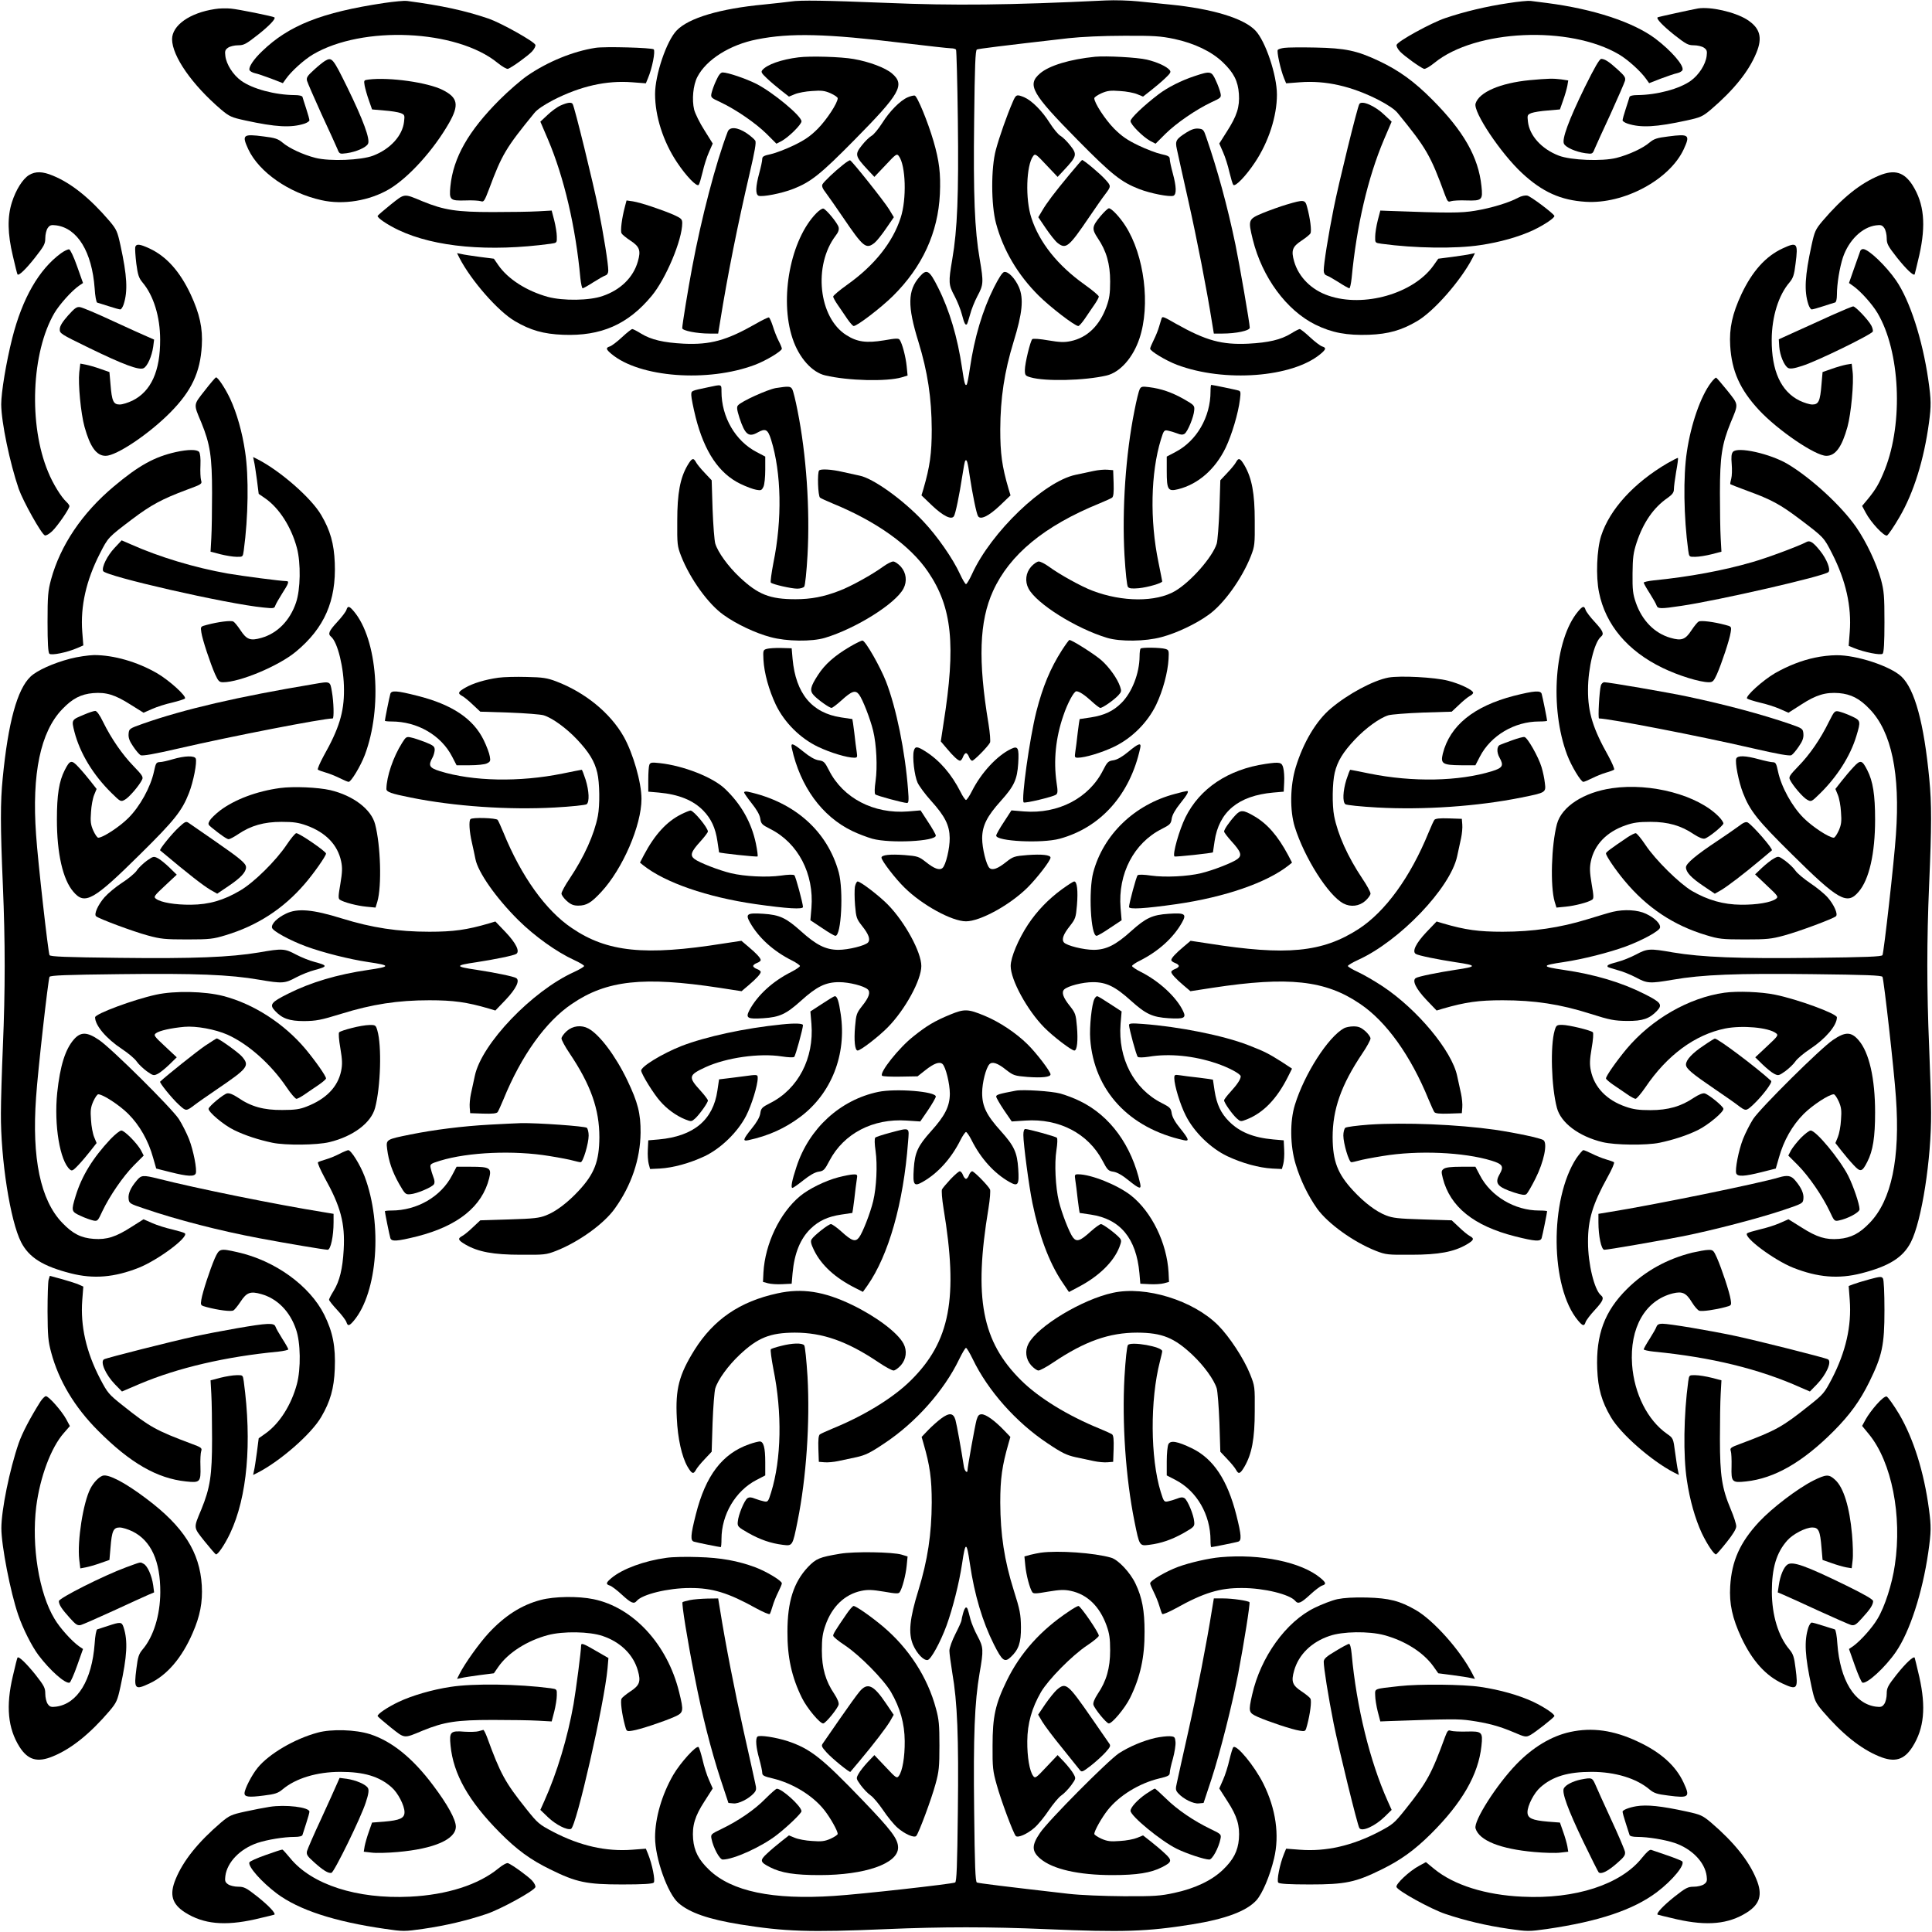 <?xml version="1.0" standalone="no"?>
<!DOCTYPE svg PUBLIC "-//W3C//DTD SVG 20010904//EN"
 "http://www.w3.org/TR/2001/REC-SVG-20010904/DTD/svg10.dtd">
<svg version="1.0" xmlns="http://www.w3.org/2000/svg"
 width="1280pt" height="1280pt" viewBox="0 0 1280 1280"
 preserveAspectRatio="xMidYMid meet">
<g transform="translate(0,1280) scale(0.1,-0.1)"
fill="#000000" stroke="none">
<path d="M2544 12780 c-413 -62 -630 -148 -807 -319 -57 -54 -91 -106 -84
-125 3 -8 19 -17 36 -21 16 -3 65 -20 108 -36 l77 -30 20 28 c35 50 120 127
179 162 328 194 952 166 1223 -55 32 -26 62 -43 70 -40 28 11 129 84 158 114
16 17 26 37 23 45 -9 23 -226 144 -308 173 -159 54 -310 87 -544 118 -16 2
-84 -4 -151 -14z"/>
<path d="M5240 12790 c-30 -4 -111 -13 -180 -20 -288 -27 -498 -89 -577 -172
-67 -69 -143 -294 -143 -421 0 -147 54 -316 145 -452 61 -92 131 -164 144
-150 5 6 16 44 26 85 9 41 28 101 42 132 l25 57 -55 88 c-31 48 -61 110 -68
136 -16 66 -7 163 21 217 59 115 216 214 395 249 220 44 461 38 969 -24 159
-19 301 -35 317 -35 15 0 30 -4 33 -9 3 -5 9 -215 12 -467 6 -495 -3 -725 -37
-922 -26 -152 -25 -169 15 -243 19 -36 41 -91 49 -123 16 -60 23 -73 33 -64 3
3 12 32 21 64 8 32 30 87 49 123 40 74 41 91 15 243 -34 195 -43 425 -37 922
4 359 8 462 18 468 12 5 153 23 608 75 81 9 228 16 365 16 200 1 243 -2 335
-21 134 -29 247 -83 322 -155 72 -69 100 -124 106 -209 6 -86 -13 -146 -80
-250 l-50 -79 25 -57 c14 -31 33 -91 42 -132 10 -41 21 -79 26 -85 13 -14 83
58 144 150 90 135 145 305 145 448 0 129 -76 356 -143 425 -77 81 -285 144
-567 172 -58 6 -152 15 -210 21 -58 6 -154 9 -215 6 -640 -31 -1004 -35 -1455
-16 -402 16 -567 19 -630 9z"/>
<path d="M9991 12779 c-142 -21 -289 -56 -416 -99 -92 -31 -313 -152 -322
-177 -3 -8 7 -28 23 -45 29 -30 130 -103 158 -114 8 -3 38 14 70 40 271 221
895 249 1223 55 59 -35 144 -112 179 -162 l20 -28 77 30 c43 16 92 33 108 36
17 4 33 13 36 21 11 30 -74 128 -181 209 -147 109 -408 195 -716 235 -47 6
-96 12 -110 14 -14 2 -81 -4 -149 -15z"/>
<path d="M1424 12740 c-167 -25 -284 -108 -284 -200 1 -113 133 -302 325 -466
55 -46 68 -52 160 -72 202 -44 303 -50 393 -21 17 6 32 16 32 22 0 6 -9 40
-21 76 -12 36 -23 72 -25 79 -2 7 -22 12 -51 12 -131 1 -280 41 -355 95 -54
39 -98 108 -105 164 -4 32 -2 41 18 55 13 9 43 16 67 16 38 0 52 8 130 69 76
60 121 107 110 116 -9 7 -240 54 -288 58 -30 3 -78 2 -106 -3z"/>
<path d="M11250 12744 c-40 -7 -265 -56 -268 -59 -10 -9 34 -55 110 -116 78
-61 92 -69 130 -69 24 0 54 -7 67 -16 20 -14 22 -23 18 -55 -7 -56 -51 -125
-105 -164 -75 -54 -224 -94 -355 -95 -29 0 -49 -5 -51 -12 -2 -7 -13 -43 -25
-79 -12 -36 -21 -70 -21 -76 0 -6 15 -16 33 -22 89 -29 190 -23 392 21 92 20
105 26 160 72 152 130 251 253 301 375 43 103 25 166 -63 222 -81 50 -240 86
-323 73z"/>
<path d="M3945 12483 c-149 -23 -317 -92 -452 -185 -42 -29 -125 -101 -183
-159 -206 -206 -307 -383 -326 -573 -9 -91 -3 -97 100 -94 44 2 90 -1 102 -5
19 -7 24 1 54 80 85 228 111 273 300 504 19 24 64 54 127 87 179 91 349 130
520 117 l92 -7 14 34 c28 66 50 179 38 191 -11 11 -326 20 -386 10z"/>
<path d="M8510 12483 c-19 -2 -39 -8 -44 -13 -9 -9 18 -132 41 -188 l14 -34
92 7 c171 13 341 -26 520 -117 63 -33 108 -63 127 -87 191 -234 217 -279 314
-544 16 -42 20 -47 39 -40 12 4 59 7 103 5 103 -3 109 3 99 95 -20 193 -119
365 -325 572 -121 122 -221 194 -354 257 -147 69 -222 85 -421 89 -93 2 -186
1 -205 -2z"/>
<path d="M5290 12420 c-114 -14 -209 -48 -239 -84 -11 -13 -6 -21 31 -56 23
-22 66 -58 94 -80 l51 -40 39 16 c21 9 73 19 114 21 63 5 84 2 123 -15 26 -12
47 -26 47 -33 0 -31 -72 -141 -131 -201 -52 -52 -88 -76 -160 -111 -52 -25
-120 -51 -151 -58 -48 -10 -58 -16 -58 -33 0 -12 -9 -54 -20 -94 -24 -88 -26
-140 -4 -149 25 -9 151 15 228 45 118 46 181 96 404 322 307 311 340 368 251
444 -44 37 -149 77 -253 95 -83 15 -289 21 -366 11z"/>
<path d="M7255 12424 c-167 -17 -303 -58 -364 -110 -89 -76 -56 -133 251 -444
223 -226 286 -276 404 -322 77 -30 203 -54 228 -45 22 9 20 61 -4 149 -11 40
-20 82 -20 94 0 17 -10 23 -57 33 -32 7 -100 33 -152 58 -72 35 -108 59 -160
111 -59 60 -131 170 -131 201 0 7 21 21 47 33 39 17 60 20 123 15 41 -2 93
-12 114 -21 l39 -16 51 40 c28 22 71 58 94 80 37 35 42 43 31 56 -20 24 -83
53 -151 69 -64 15 -270 26 -343 19z"/>
<path d="M2154 12397 c-12 -7 -45 -33 -74 -60 -44 -40 -51 -51 -46 -72 4 -14
47 -113 96 -221 50 -107 97 -211 105 -230 14 -35 15 -35 62 -29 63 9 129 38
141 62 16 29 -31 157 -138 376 -95 193 -101 200 -146 174z"/>
<path d="M10500 12223 c-107 -219 -154 -347 -138 -376 12 -24 78 -53 141 -62
47 -6 48 -6 62 29 8 19 55 123 105 230 49 108 92 207 96 221 5 21 -2 32 -46
72 -59 54 -87 72 -111 73 -12 0 -44 -56 -109 -187z"/>
<path d="M4745 12267 c-14 -29 -27 -67 -31 -84 -6 -29 -4 -31 61 -61 103 -49
232 -138 304 -209 l65 -65 35 18 c47 26 131 109 131 130 0 36 -190 193 -300
249 -68 34 -188 75 -222 75 -13 0 -26 -15 -43 -53z"/>
<path d="M7915 12296 c-88 -29 -178 -74 -241 -122 -97 -74 -184 -157 -184
-176 0 -23 82 -105 131 -132 l35 -18 65 65 c72 71 201 160 304 209 65 30 67
32 61 61 -4 17 -17 55 -31 84 -28 62 -35 64 -140 29z"/>
<path d="M2442 12273 c-32 -4 -32 -5 -26 -41 4 -20 16 -64 28 -97 l21 -60 80
-7 c44 -3 93 -11 109 -17 27 -11 28 -14 23 -57 -10 -92 -90 -181 -204 -225
-80 -31 -289 -39 -383 -15 -82 21 -175 64 -219 102 -29 24 -49 31 -124 40
-138 18 -146 11 -102 -85 71 -151 268 -289 484 -337 145 -33 319 -4 450 73
129 77 293 258 396 438 68 120 59 168 -42 219 -99 50 -354 86 -491 69z"/>
<path d="M10135 12269 c-196 -19 -336 -80 -359 -155 -17 -55 167 -330 307
-460 134 -125 257 -181 423 -191 253 -16 555 146 649 348 44 96 36 103 -102
85 -75 -9 -95 -16 -124 -40 -44 -38 -137 -81 -219 -102 -94 -24 -303 -16 -383
15 -114 44 -194 133 -204 225 -5 43 -4 46 23 57 16 6 65 14 109 17 l80 7 21
60 c12 33 24 76 28 96 l6 36 -46 7 c-55 7 -87 6 -209 -5z"/>
<path d="M6013 12155 c-50 -22 -119 -92 -168 -170 -25 -39 -57 -78 -71 -85
-14 -8 -43 -36 -64 -63 -48 -60 -45 -72 40 -163 l43 -46 74 78 c69 74 75 78
88 60 46 -61 53 -285 12 -409 -53 -164 -175 -316 -352 -442 -52 -37 -95 -73
-95 -80 0 -6 14 -32 31 -56 16 -24 45 -65 62 -91 18 -26 37 -48 43 -48 23 0
181 121 260 199 195 193 299 420 311 676 6 134 -4 218 -42 349 -38 130 -108
300 -125 303 -8 1 -29 -4 -47 -12z"/>
<path d="M6709 12123 c-36 -82 -88 -229 -111 -315 -33 -121 -32 -366 1 -488
47 -176 144 -341 282 -478 76 -76 240 -202 263 -202 6 0 25 22 43 48 17 26 46
67 62 91 17 24 31 50 31 56 0 7 -43 43 -95 80 -177 126 -299 278 -352 442 -41
124 -34 348 12 409 13 18 19 14 88 -60 l74 -78 43 46 c85 91 88 103 40 163
-21 27 -50 55 -64 63 -14 7 -46 46 -71 85 -50 80 -119 149 -170 171 -50 20
-54 19 -76 -33z"/>
<path d="M3714 12101 c-23 -10 -62 -39 -87 -63 l-47 -44 51 -119 c106 -250
183 -579 214 -917 4 -38 11 -68 15 -68 5 0 37 18 71 40 33 21 70 42 80 45 12
4 19 16 19 32 0 46 -30 234 -66 413 -33 164 -157 671 -170 691 -8 14 -35 10
-80 -10z"/>
<path d="M9006 12111 c-13 -20 -138 -529 -170 -691 -36 -180 -66 -368 -66
-413 0 -16 7 -28 19 -32 10 -3 47 -24 80 -45 34 -22 66 -40 71 -40 4 0 11 30
15 68 33 346 107 664 214 917 l51 119 -47 44 c-63 61 -151 99 -167 73z"/>
<path d="M4821 11927 c-79 -207 -174 -571 -235 -897 -28 -148 -66 -382 -66
-404 0 -17 98 -36 182 -36 l56 0 12 73 c51 319 119 656 197 990 34 146 44 203
37 215 -6 10 -32 32 -58 50 -60 40 -112 44 -125 9z"/>
<path d="M7860 11922 c-69 -44 -75 -55 -63 -110 5 -26 40 -180 76 -342 58
-259 121 -581 157 -807 l12 -73 56 0 c91 0 182 19 182 39 0 28 -68 420 -95
551 -53 255 -120 499 -193 710 -17 51 -21 55 -53 58 -24 2 -47 -6 -79 -26z"/>
<path d="M5585 11708 c-57 -45 -125 -110 -136 -129 -6 -12 0 -28 25 -60 18
-24 68 -96 111 -159 135 -199 153 -213 209 -169 15 12 49 55 77 96 l51 74 -32
53 c-32 52 -244 319 -258 324 -4 1 -25 -12 -47 -30z"/>
<path d="M7085 11643 c-102 -123 -150 -187 -181 -240 l-25 -42 50 -74 c28 -41
62 -84 77 -96 56 -44 74 -30 209 169 43 63 90 131 105 150 43 57 43 57 0 104
-37 40 -140 126 -151 126 -2 0 -40 -44 -84 -97z"/>
<path d="M192 11640 c-42 -26 -87 -98 -113 -180 -31 -97 -29 -208 6 -355 15
-66 29 -121 31 -123 8 -11 55 34 115 110 61 78 69 92 69 130 0 24 7 54 16 67
14 20 23 22 56 18 142 -19 237 -176 255 -416 3 -53 11 -94 17 -96 6 -2 41 -12
77 -24 36 -12 70 -21 76 -21 6 0 16 15 22 33 29 89 23 190 -21 392 -20 92 -26
105 -72 160 -130 152 -253 251 -375 301 -69 29 -116 30 -159 4z"/>
<path d="M12450 11637 c-125 -52 -244 -147 -376 -302 -46 -55 -52 -68 -72
-160 -44 -202 -50 -303 -21 -392 6 -18 16 -33 22 -33 6 0 40 9 76 21 36 12 72
23 79 25 7 2 12 22 12 51 0 73 18 181 40 248 39 114 127 200 219 212 32 4 41
2 55 -18 9 -13 16 -43 16 -67 0 -38 8 -52 69 -130 61 -76 107 -120 116 -110 1
2 15 59 31 128 45 201 32 341 -45 463 -56 87 -119 106 -221 64z"/>
<path d="M2589 11445 c-46 -37 -85 -71 -87 -75 -5 -12 64 -59 140 -95 240
-113 599 -145 1006 -90 42 6 42 6 41 48 0 23 -8 71 -17 107 l-17 65 -90 -5
c-49 -3 -184 -5 -300 -5 -240 0 -323 13 -465 71 -127 53 -116 54 -211 -21z"/>
<path d="M10058 11490 c-61 -33 -180 -69 -284 -86 -96 -16 -173 -16 -579 -1
l-50 2 -17 -65 c-9 -36 -17 -84 -17 -107 -1 -42 -1 -42 42 -48 220 -30 491
-34 654 -9 130 19 256 55 351 99 75 36 145 83 140 95 -7 17 -156 129 -179 134
-14 3 -39 -2 -61 -14z"/>
<path d="M4140 11430 c-20 -75 -31 -160 -22 -176 4 -8 30 -29 57 -47 63 -41
72 -66 51 -139 -30 -106 -115 -189 -233 -229 -87 -31 -262 -33 -363 -6 -141
39 -265 118 -329 211 l-29 42 -94 12 c-51 7 -106 15 -121 19 l-29 6 17 -34
c77 -148 255 -352 367 -417 102 -60 189 -85 318 -90 252 -10 430 68 587 257
95 114 203 372 203 483 0 26 -7 32 -57 55 -79 34 -219 81 -270 89 l-42 6 -11
-42z"/>
<path d="M8525 11445 c-44 -13 -116 -39 -160 -57 -95 -40 -97 -44 -65 -175 62
-250 223 -469 415 -564 110 -54 209 -72 355 -67 129 5 216 30 318 90 112 65
290 269 367 417 l17 34 -29 -6 c-15 -4 -70 -12 -121 -19 l-93 -12 -34 -48
c-133 -184 -460 -277 -693 -197 -113 38 -198 123 -228 227 -21 73 -12 98 51
139 27 18 53 39 57 47 9 16 -2 101 -22 174 -13 50 -20 51 -135 17z"/>
<path d="M5411 11390 c-173 -173 -249 -568 -160 -833 42 -127 129 -224 216
-244 152 -36 408 -42 507 -13 l39 12 -6 61 c-6 62 -29 150 -46 175 -7 12 -25
11 -105 -3 -116 -19 -177 -11 -249 35 -184 116 -220 461 -71 658 18 23 24 40
20 57 -7 27 -82 118 -101 123 -7 2 -27 -11 -44 -28z"/>
<path d="M7292 11369 c-58 -70 -60 -85 -19 -147 57 -84 82 -170 82 -287 0 -80
-5 -113 -24 -166 -46 -127 -128 -206 -237 -229 -42 -9 -72 -8 -149 5 -56 10
-101 13 -106 8 -13 -13 -49 -161 -49 -204 0 -35 3 -39 38 -49 96 -28 356 -22
503 12 89 21 175 117 218 245 74 220 33 551 -93 747 -37 58 -92 116 -109 116
-7 0 -31 -23 -55 -51z"/>
<path d="M896 11163 c-2 -10 1 -59 7 -109 10 -76 17 -96 41 -125 73 -86 117
-227 117 -379 1 -208 -60 -343 -183 -404 -29 -14 -67 -26 -85 -26 -42 0 -52
22 -61 135 l-7 80 -60 21 c-33 12 -76 24 -96 28 l-37 7 -7 -58 c-8 -77 10
-270 35 -361 37 -133 79 -192 140 -192 72 0 288 145 430 289 139 141 197 264
207 441 7 115 -14 211 -74 340 -72 153 -161 252 -273 304 -65 30 -87 32 -94 9z"/>
<path d="M11810 11154 c-112 -52 -201 -151 -273 -304 -60 -129 -81 -225 -74
-340 10 -169 65 -291 191 -427 125 -134 373 -303 446 -303 61 0 103 59 140
192 24 88 43 293 34 366 l-6 52 -37 -6 c-20 -4 -63 -16 -96 -28 l-60 -21 -7
-80 c-9 -113 -19 -135 -61 -135 -18 0 -56 12 -85 26 -123 61 -185 197 -184
404 1 152 45 294 118 379 24 29 31 49 40 124 18 138 11 146 -86 101z"/>
<path d="M404 11122 c-146 -107 -256 -298 -323 -563 -40 -159 -73 -358 -73
-438 1 -120 57 -387 116 -560 29 -82 150 -299 173 -308 8 -3 29 9 49 28 36 35
114 148 114 166 0 5 -9 18 -20 28 -34 31 -90 121 -121 198 -131 312 -111 794
42 1054 35 58 112 144 161 179 l28 19 -39 110 c-22 63 -45 111 -53 113 -8 1
-32 -10 -54 -26z"/>
<path d="M12325 11138 c-2 -7 -20 -58 -40 -113 l-35 -100 27 -19 c50 -35 127
-121 162 -180 150 -253 172 -725 49 -1036 -36 -90 -58 -129 -111 -194 l-40
-48 24 -45 c35 -66 122 -158 141 -151 8 4 46 59 83 123 94 161 162 380 195
625 15 113 15 147 -5 287 -39 266 -122 523 -213 655 -67 97 -183 208 -219 208
-7 0 -16 -6 -18 -12z"/>
<path d="M6093 10967 c-80 -91 -82 -194 -8 -432 61 -199 87 -371 88 -580 0
-159 -12 -246 -55 -394 l-13 -43 71 -68 c73 -69 128 -96 144 -70 11 17 37 146
55 264 8 54 17 101 20 104 11 11 16 -8 30 -104 18 -118 44 -247 55 -264 16
-26 71 1 144 70 l71 68 -13 43 c-44 150 -55 235 -55 394 1 208 27 381 88 580
59 191 68 286 36 362 -26 59 -71 106 -98 101 -12 -2 -35 -38 -68 -103 -76
-152 -129 -331 -159 -534 -8 -57 -18 -106 -21 -109 -11 -11 -16 8 -31 109 -30
204 -83 383 -159 534 -58 116 -75 126 -122 72z"/>
<path d="M451 10710 c-37 -42 -54 -69 -55 -90 -1 -29 3 -32 194 -125 228 -111
333 -150 362 -134 25 13 54 79 63 142 l6 47 -43 19 c-24 10 -128 57 -232 105
-103 48 -200 89 -215 91 -22 4 -35 -5 -80 -55z"/>
<path d="M12135 10711 c-71 -32 -179 -82 -240 -109 l-110 -50 3 -49 c4 -57 33
-127 59 -141 13 -7 39 -4 93 14 99 31 464 210 468 228 2 8 -3 26 -10 39 -20
38 -105 127 -120 127 -7 0 -71 -27 -143 -59z"/>
<path d="M5006 10654 c-193 -110 -300 -139 -476 -131 -134 7 -216 26 -283 67
-27 17 -53 30 -58 30 -5 0 -36 -24 -68 -54 -32 -30 -68 -57 -80 -61 -29 -9
-27 -19 10 -50 186 -156 638 -190 951 -72 74 28 178 91 178 107 0 6 -10 30
-22 53 -12 23 -29 67 -38 97 -10 30 -21 55 -26 57 -5 1 -45 -18 -88 -43z"/>
<path d="M7695 10688 c-2 -7 -9 -31 -16 -53 -6 -22 -22 -61 -35 -87 -13 -26
-24 -52 -24 -58 0 -16 104 -79 178 -107 313 -118 765 -84 951 72 37 31 39 41
10 50 -12 4 -48 31 -80 61 -32 30 -63 54 -68 54 -5 0 -31 -13 -58 -30 -67 -41
-149 -60 -283 -67 -176 -8 -279 20 -477 131 -89 51 -92 52 -98 34z"/>
<path d="M1357 10213 c-77 -98 -76 -87 -23 -213 58 -142 71 -225 71 -465 0
-115 -2 -250 -5 -300 l-5 -90 65 -17 c36 -9 84 -17 107 -17 42 -1 42 -1 48 42
30 220 34 491 9 654 -19 130 -55 256 -99 351 -33 70 -81 142 -94 142 -3 0 -37
-39 -74 -87z"/>
<path d="M11336 10265 c-68 -89 -133 -274 -160 -458 -25 -163 -21 -434 9 -654
6 -43 6 -43 48 -42 23 0 71 8 107 17 l65 17 -5 90 c-3 50 -5 185 -5 300 0 240
13 323 71 465 53 127 54 116 -21 211 -37 46 -71 85 -75 87 -4 1 -19 -13 -34
-33z"/>
<path d="M4690 10234 c-114 -24 -110 -22 -110 -53 0 -16 13 -81 29 -146 58
-228 154 -371 295 -440 39 -19 87 -37 107 -40 31 -6 36 -3 47 20 7 14 12 65
12 113 l0 87 -57 30 c-141 73 -233 232 -233 401 0 50 3 48 -90 28z"/>
<path d="M8020 10206 c0 -169 -92 -328 -233 -401 l-57 -30 0 -96 c0 -124 8
-137 76 -120 132 33 245 132 314 274 41 86 84 229 95 321 6 47 5 55 -11 59
-21 6 -170 37 -179 37 -3 0 -5 -20 -5 -44z"/>
<path d="M5140 10229 c-56 -10 -229 -88 -251 -115 -9 -11 -7 -28 10 -82 37
-112 61 -131 121 -97 52 29 67 21 89 -49 68 -219 74 -527 15 -815 -13 -68 -21
-127 -17 -131 13 -12 136 -40 175 -40 20 0 40 6 46 13 6 6 16 101 22 209 17
304 -8 669 -66 957 -13 68 -29 132 -35 142 -11 21 -25 21 -109 8z"/>
<path d="M7551 10222 c-6 -11 -22 -75 -35 -143 -58 -288 -83 -653 -66 -957 7
-116 16 -202 23 -211 9 -10 27 -12 72 -8 61 6 155 34 155 45 0 4 -12 61 -25
127 -58 279 -51 593 16 812 19 62 22 65 47 60 15 -3 42 -11 60 -18 24 -10 37
-11 50 -3 20 13 61 111 64 156 3 31 -1 35 -69 74 -80 45 -150 69 -230 79 -45
6 -53 4 -62 -13z"/>
<path d="M1165 9805 c-140 -31 -246 -89 -411 -228 -210 -176 -354 -390 -416
-617 -20 -75 -23 -108 -23 -282 0 -139 4 -201 12 -209 13 -13 117 8 186 38
l39 17 -7 90 c-13 169 26 341 116 517 56 110 55 108 213 228 127 96 200 135
363 196 100 37 103 38 95 64 -4 14 -6 59 -4 100 2 45 -2 78 -9 87 -14 17 -73
17 -154 -1z"/>
<path d="M11481 9806 c-10 -12 -12 -34 -8 -80 3 -36 2 -79 -3 -97 -5 -18 -8
-34 -6 -37 3 -2 53 -22 113 -44 159 -58 218 -90 349 -189 158 -120 157 -118
213 -228 90 -177 129 -348 116 -518 l-7 -92 34 -14 c68 -28 179 -50 191 -38 8
8 12 71 12 209 0 174 -3 207 -23 282 -30 108 -96 248 -164 347 -97 140 -295
323 -453 418 -116 69 -334 118 -364 81z"/>
<path d="M1683 9743 c4 -15 12 -70 19 -121 l12 -94 42 -29 c93 -64 174 -190
211 -329 27 -101 24 -276 -6 -363 -40 -118 -123 -203 -229 -233 -73 -21 -98
-12 -139 51 -18 27 -39 53 -47 57 -16 9 -101 -2 -176 -22 -42 -11 -42 -11 -36
-50 7 -48 59 -204 91 -277 21 -46 28 -53 53 -53 111 0 369 108 483 203 188
156 267 336 257 587 -5 129 -30 216 -90 318 -65 112 -269 290 -417 367 l-34
17 6 -29z"/>
<path d="M11047 9731 c-222 -130 -382 -305 -439 -481 -29 -91 -36 -269 -14
-375 43 -214 189 -388 421 -500 105 -51 247 -95 307 -95 25 0 32 7 53 53 32
73 84 229 91 277 6 39 6 39 -36 50 -75 20 -160 31 -176 22 -8 -4 -29 -30 -47
-57 -41 -63 -66 -72 -139 -51 -106 30 -189 115 -230 233 -20 58 -23 86 -22
193 1 106 5 137 27 205 44 133 112 232 205 296 32 23 42 36 42 58 0 16 7 68
15 116 9 48 14 89 12 91 -2 2 -33 -14 -70 -35z"/>
<path d="M4555 9717 c-49 -84 -68 -185 -68 -367 -1 -157 0 -168 26 -235 59
-150 180 -318 281 -389 83 -60 212 -121 311 -147 106 -29 273 -31 360 -5 206
62 469 227 521 327 25 48 18 104 -17 144 -17 19 -40 35 -51 35 -11 0 -41 -15
-67 -34 -71 -52 -217 -133 -290 -160 -103 -40 -188 -56 -291 -56 -170 0 -248
31 -371 147 -75 71 -142 163 -160 221 -6 20 -14 123 -18 228 l-6 192 -46 49
c-26 27 -52 59 -58 71 -17 31 -27 28 -56 -21z"/>
<path d="M8189 9738 c-6 -12 -32 -44 -58 -71 l-46 -49 -6 -192 c-4 -105 -12
-208 -18 -228 -28 -89 -171 -252 -276 -314 -127 -74 -349 -73 -546 2 -73 27
-219 108 -290 160 -26 19 -56 34 -67 34 -11 0 -34 -16 -51 -35 -35 -40 -42
-96 -17 -144 52 -100 315 -265 521 -327 87 -26 254 -24 360 5 99 26 228 87
311 147 101 71 222 240 281 389 26 67 27 78 26 235 0 182 -19 282 -68 367 -29
49 -39 52 -56 21z"/>
<path d="M5427 9683 c-13 -12 -8 -170 6 -180 6 -5 44 -22 82 -38 291 -119 516
-279 634 -454 159 -234 185 -483 102 -1004 l-18 -119 39 -46 c45 -54 76 -82
89 -82 5 0 14 11 19 25 5 14 14 25 20 25 6 0 15 -11 20 -25 5 -14 15 -25 21
-25 12 0 104 93 118 120 4 8 0 64 -10 125 -70 420 -61 679 30 879 110 242 340
432 706 581 39 16 76 33 83 38 9 7 12 35 10 96 l-3 86 -38 3 c-21 2 -62 -2
-90 -8 -29 -6 -83 -18 -122 -26 -210 -45 -559 -380 -685 -657 -17 -37 -35 -67
-40 -67 -5 0 -23 30 -40 67 -46 101 -151 252 -243 349 -137 146 -334 286 -423
303 -27 6 -78 17 -114 25 -68 16 -142 21 -153 9z"/>
<path d="M759 9170 c-48 -51 -86 -127 -76 -153 13 -34 823 -219 1063 -242 67
-7 72 -6 78 13 4 11 25 48 46 81 42 65 48 81 27 81 -35 0 -287 33 -387 50
-221 39 -456 110 -644 194 l-60 26 -47 -50z"/>
<path d="M11968 9209 c-46 -25 -256 -104 -358 -133 -192 -56 -420 -98 -652
-121 -38 -4 -68 -11 -68 -15 0 -5 18 -37 40 -71 21 -33 42 -70 45 -80 8 -23
25 -24 164 -3 245 36 948 197 975 224 16 16 -11 85 -54 139 -47 59 -69 73 -92
60z"/>
<path d="M2295 8759 c-4 -12 -31 -48 -61 -80 -56 -61 -63 -79 -40 -98 43 -36
85 -207 85 -351 1 -149 -33 -258 -135 -439 -25 -46 -42 -86 -38 -90 5 -4 29
-13 54 -20 25 -7 66 -24 92 -37 26 -13 52 -24 58 -24 16 0 79 104 107 178 118
313 84 765 -72 951 -31 37 -41 39 -50 10z"/>
<path d="M10455 8749 c-156 -186 -190 -638 -72 -951 28 -74 91 -178 107 -178
6 0 32 11 58 24 26 13 67 30 92 37 25 7 49 16 54 20 4 4 -13 44 -38 90 -102
181 -136 290 -135 439 0 144 42 315 85 351 23 19 16 37 -40 98 -30 32 -57 68
-61 80 -9 29 -19 27 -50 -10z"/>
<path d="M5630 8515 c-100 -59 -165 -116 -210 -186 -52 -80 -57 -105 -28 -136
28 -30 103 -83 117 -83 6 0 35 22 65 49 69 63 93 71 117 40 24 -31 75 -162 94
-241 22 -91 29 -240 16 -332 -7 -47 -8 -83 -2 -89 9 -9 184 -56 210 -57 11 0
13 16 7 88 -19 253 -78 542 -146 717 -39 99 -134 266 -155 271 -5 2 -44 -17
-85 -41z"/>
<path d="M7036 8493 c-77 -120 -128 -243 -170 -408 -45 -179 -101 -583 -84
-601 8 -8 195 37 214 51 12 8 13 23 4 80 -21 146 -6 297 45 444 27 81 70 161
86 161 19 0 54 -23 101 -66 26 -24 52 -44 58 -44 16 0 90 52 119 83 21 23 22
29 12 58 -18 53 -70 126 -122 173 -42 38 -196 136 -214 136 -3 0 -25 -30 -49
-67z"/>
<path d="M5080 8501 c-24 -7 -25 -10 -22 -71 5 -91 36 -201 82 -299 57 -118
161 -222 280 -279 82 -39 192 -72 239 -72 21 0 22 3 17 38 -3 20 -11 77 -16
127 -6 49 -12 90 -13 91 -1 0 -35 5 -74 11 -194 29 -301 158 -322 388 l-6 70
-70 2 c-38 1 -81 -2 -95 -6z"/>
<path d="M7557 8503 c-4 -3 -7 -27 -7 -52 -1 -112 -50 -238 -120 -308 -54 -54
-113 -82 -203 -96 -39 -6 -73 -11 -74 -11 -1 -1 -7 -42 -13 -91 -5 -50 -13
-107 -16 -127 -5 -35 -4 -38 17 -38 47 0 157 33 239 72 119 57 223 161 280
279 45 94 77 215 82 303 3 56 2 60 -22 67 -32 9 -155 11 -163 2z"/>
<path d="M465 8436 c-114 -30 -220 -78 -263 -119 -88 -84 -148 -303 -184 -672
-16 -158 -16 -316 1 -710 16 -380 16 -690 0 -1070 -7 -165 -13 -363 -13 -440
-2 -306 62 -715 134 -855 52 -101 144 -159 328 -206 152 -39 290 -27 452 37
129 52 331 203 305 228 -6 5 -44 16 -85 26 -41 9 -101 28 -132 42 l-57 25 -79
-50 c-104 -67 -164 -86 -250 -80 -85 6 -140 34 -209 106 -145 150 -203 428
-174 832 12 180 80 779 89 798 6 10 109 14 468 18 497 6 727 -3 922 -37 152
-26 169 -25 243 15 36 19 91 41 123 49 89 24 89 30 0 54 -32 8 -87 30 -123 49
-75 40 -91 41 -244 14 -192 -32 -434 -42 -927 -36 -354 4 -456 8 -462 18 -9
19 -77 618 -89 798 -29 404 29 682 174 832 67 70 123 99 204 106 87 7 145 -11
246 -75 l88 -55 57 25 c31 14 91 33 132 42 41 10 80 22 85 27 14 14 -104 121
-185 168 -132 76 -287 120 -417 120 -37 -1 -108 -11 -158 -24z"/>
<path d="M12025 8443 c-88 -18 -181 -55 -265 -103 -81 -47 -199 -154 -185
-168 6 -5 44 -17 85 -27 41 -9 101 -28 132 -42 l57 -25 86 55 c97 63 160 82
249 75 79 -7 137 -36 203 -106 145 -150 203 -428 174 -832 -12 -180 -80 -779
-89 -798 -6 -10 -108 -14 -462 -18 -493 -6 -735 4 -927 36 -153 27 -169 26
-244 -14 -36 -19 -91 -41 -123 -49 -60 -16 -73 -23 -64 -33 3 -3 32 -12 64
-21 32 -8 87 -30 123 -49 74 -40 91 -41 243 -15 195 34 425 43 922 37 359 -4
462 -8 468 -18 9 -19 77 -618 89 -798 29 -404 -29 -682 -174 -832 -67 -70
-123 -99 -204 -106 -87 -7 -145 11 -246 75 l-88 55 -57 -25 c-31 -14 -91 -33
-132 -42 -41 -10 -79 -21 -85 -26 -26 -25 176 -176 305 -228 162 -64 300 -76
452 -37 184 47 276 105 328 206 72 141 136 551 134 860 0 74 -6 270 -13 435
-16 379 -16 700 0 1075 17 386 17 536 1 700 -35 368 -96 593 -184 677 -72 69
-298 144 -432 142 -39 0 -102 -7 -141 -16z"/>
<path d="M3302 8310 c-87 -12 -169 -37 -219 -66 -49 -28 -52 -38 -21 -55 12
-6 44 -32 71 -58 l49 -46 192 -6 c105 -4 208 -12 228 -18 58 -18 150 -85 221
-160 79 -84 116 -144 134 -220 16 -66 18 -215 4 -287 -24 -123 -90 -270 -187
-415 -30 -44 -54 -89 -54 -99 0 -10 16 -32 35 -49 27 -24 45 -31 76 -31 55 0
86 19 152 90 143 154 267 442 267 617 0 109 -56 303 -118 413 -89 157 -256
293 -448 366 -58 22 -89 27 -194 29 -69 2 -153 0 -188 -5z"/>
<path d="M9199 8311 c-101 -19 -267 -108 -381 -204 -98 -82 -184 -227 -234
-392 -37 -123 -39 -285 -6 -393 64 -205 223 -456 323 -508 48 -25 104 -18 144
17 19 17 35 39 35 49 0 10 -24 55 -54 99 -97 145 -163 292 -187 415 -14 72
-12 221 4 287 18 76 55 136 134 220 71 75 163 142 221 160 20 6 123 14 228 18
l192 6 49 46 c27 26 59 52 71 58 12 6 22 16 22 21 0 18 -87 60 -166 80 -88 23
-317 35 -395 21z"/>
<path d="M2080 8268 c-504 -84 -860 -167 -1131 -262 -93 -33 -94 -34 -97 -68
-2 -25 5 -47 30 -83 18 -27 40 -53 49 -58 11 -7 87 6 260 46 342 79 949 197
1013 197 10 0 7 110 -5 177 -12 71 -9 70 -119 51z"/>
<path d="M10606 8258 c-10 -35 -20 -218 -12 -218 66 0 669 -117 1015 -197 173
-40 249 -53 260 -46 9 5 31 31 49 58 25 36 32 57 30 83 -3 34 -5 36 -88 65
-186 64 -429 129 -680 182 -132 28 -522 95 -551 95 -9 0 -20 -10 -23 -22z"/>
<path d="M2586 8203 c-6 -20 -36 -169 -36 -178 0 -3 20 -5 44 -5 171 0 328
-91 401 -232 l30 -58 87 0 c48 0 99 5 113 12 23 11 26 16 20 47 -3 20 -21 68
-40 107 -69 142 -209 236 -439 294 -138 35 -173 37 -180 13z"/>
<path d="M10030 8190 c-266 -69 -424 -197 -471 -383 -16 -67 -2 -76 121 -77
l95 0 30 58 c72 139 229 232 392 232 29 0 53 2 53 5 0 9 -30 158 -36 178 -7
24 -48 21 -184 -13z"/>
<path d="M556 8065 c-83 -34 -83 -34 -63 -113 37 -143 124 -286 246 -406 59
-58 61 -59 87 -45 28 14 99 97 116 135 8 17 -1 30 -57 88 -73 75 -147 181
-202 293 -22 46 -42 73 -52 73 -9 0 -43 -11 -75 -25z"/>
<path d="M12117 8018 c-55 -113 -128 -219 -202 -294 -56 -58 -65 -71 -57 -88
17 -38 88 -121 116 -135 26 -14 28 -13 82 40 115 112 203 250 243 383 30 99
29 103 -32 131 -29 14 -67 27 -83 31 -29 6 -31 3 -67 -68z"/>
<path d="M2664 7878 c-59 -93 -103 -223 -104 -305 0 -20 31 -31 161 -57 287
-58 646 -83 953 -66 110 6 206 16 213 22 19 16 16 87 -7 162 -12 36 -23 66
-26 66 -2 0 -60 -11 -127 -25 -286 -58 -594 -52 -813 16 -70 22 -78 37 -49 89
8 14 14 37 15 51 0 24 -8 30 -62 52 -35 13 -77 28 -95 31 -30 7 -34 4 -59 -36z"/>
<path d="M10020 7896 c-36 -13 -73 -27 -82 -31 -22 -9 -23 -50 -3 -85 29 -52
21 -67 -49 -89 -219 -68 -527 -74 -813 -16 -67 14 -125 25 -127 25 -3 0 -14
-30 -26 -66 -23 -75 -26 -146 -7 -162 7 -6 103 -16 213 -22 307 -17 666 8 953
66 164 33 164 33 156 97 -3 29 -13 76 -22 105 -20 67 -93 196 -113 199 -8 2
-44 -8 -80 -21z"/>
<path d="M5246 7843 c56 -254 199 -451 399 -548 39 -19 100 -42 135 -52 119
-32 420 -17 420 21 0 7 -23 48 -51 90 l-50 77 -83 -7 c-227 -18 -431 88 -524
273 -28 55 -34 61 -69 66 -25 4 -60 24 -100 57 -71 57 -86 62 -77 23z"/>
<path d="M7475 7819 c-40 -33 -73 -52 -98 -56 -35 -5 -41 -11 -69 -66 -93
-185 -297 -291 -524 -273 l-83 7 -50 -77 c-28 -42 -51 -83 -51 -90 0 -38 301
-53 420 -21 272 74 467 292 534 600 9 39 -9 34 -79 -24z"/>
<path d="M6054 7824 c-10 -40 4 -162 25 -209 10 -22 50 -77 90 -121 92 -102
122 -162 123 -246 1 -68 -26 -181 -48 -199 -20 -17 -55 -4 -110 40 -46 36 -54
39 -141 46 -95 7 -153 1 -153 -17 0 -20 93 -141 154 -200 117 -115 313 -222
406 -222 94 0 291 108 408 224 63 63 152 178 152 198 0 18 -58 24 -153 17 -87
-7 -95 -10 -141 -46 -55 -44 -90 -57 -110 -40 -21 18 -49 130 -49 198 1 83 32
145 124 247 88 98 108 141 115 249 6 102 -1 118 -48 95 -92 -44 -197 -157
-259 -280 -16 -32 -34 -58 -39 -58 -5 0 -22 24 -36 53 -60 118 -137 208 -233
269 -55 35 -69 35 -77 2z"/>
<path d="M1145 7770 c-33 -10 -72 -19 -86 -19 -24 -1 -27 -7 -39 -63 -22 -103
-93 -231 -169 -307 -59 -59 -169 -131 -200 -131 -7 0 -21 21 -33 47 -17 39
-20 60 -15 123 2 41 12 93 21 114 l16 39 -40 51 c-22 28 -58 71 -80 94 -46 50
-57 47 -91 -20 -38 -74 -52 -164 -52 -328 0 -224 39 -397 109 -478 76 -90 133
-58 444 250 226 223 276 286 322 404 30 77 54 203 45 228 -8 21 -73 19 -152
-4z"/>
<path d="M11503 7774 c-9 -25 15 -151 45 -228 46 -118 96 -181 322 -404 311
-308 368 -340 444 -250 70 81 109 254 109 478 0 164 -14 254 -52 328 -34 67
-45 70 -91 20 -22 -23 -58 -66 -80 -94 l-40 -51 16 -39 c9 -21 19 -73 21 -114
5 -63 2 -84 -15 -123 -12 -26 -26 -47 -33 -47 -31 0 -141 72 -200 131 -76 76
-147 204 -169 307 -11 53 -16 62 -34 62 -12 0 -54 9 -94 20 -88 24 -140 26
-149 4z"/>
<path d="M4302 7733 c-4 -10 -7 -54 -7 -98 l0 -80 70 -6 c132 -12 228 -51 295
-120 52 -54 80 -114 93 -202 6 -39 11 -73 11 -74 3 -5 251 -32 255 -27 3 3 -2
41 -11 85 -29 140 -99 263 -206 364 -80 76 -274 152 -430 169 -54 6 -63 5 -70
-11z"/>
<path d="M8385 7739 c-247 -36 -436 -162 -531 -354 -41 -83 -87 -245 -73 -259
4 -5 252 22 255 27 0 1 5 35 11 74 29 195 157 301 388 322 l70 6 3 62 c2 34
-1 77 -6 95 -9 38 -22 41 -117 27z"/>
<path d="M1855 7579 c-154 -21 -298 -75 -396 -148 -31 -24 -62 -54 -70 -68
-12 -22 -11 -26 11 -44 65 -53 104 -79 115 -79 7 0 36 15 64 34 83 56 170 81
286 81 80 0 113 -5 166 -24 127 -46 206 -128 229 -237 9 -42 8 -72 -5 -150
-14 -80 -15 -98 -3 -105 25 -17 113 -40 175 -46 l61 -6 12 39 c30 103 22 374
-15 514 -26 99 -145 189 -296 225 -83 19 -245 26 -334 14z"/>
<path d="M10681 7578 c-189 -27 -335 -122 -366 -238 -37 -140 -45 -411 -15
-514 l12 -39 61 6 c62 6 150 29 175 46 12 7 11 25 -3 105 -13 78 -14 108 -5
150 23 110 105 195 230 238 51 18 87 23 165 23 117 0 203 -25 287 -82 34 -22
59 -32 72 -29 25 6 120 83 124 100 1 6 -12 27 -30 45 -139 143 -449 226 -707
189z"/>
<path d="M4930 7550 c0 -5 23 -38 50 -72 33 -41 53 -76 57 -101 5 -35 11 -41
66 -69 185 -93 291 -297 273 -523 l-7 -82 77 -51 c42 -29 82 -52 89 -52 39 0
54 300 22 420 -75 273 -291 466 -599 534 -16 4 -28 2 -28 -4z"/>
<path d="M7784 7540 c-267 -70 -474 -269 -541 -520 -32 -121 -17 -420 22 -420
7 0 47 23 89 52 l77 51 -7 82 c-18 226 88 430 273 523 55 28 61 34 66 69 4 25
24 60 57 101 47 58 60 83 43 81 -5 0 -40 -8 -79 -19z"/>
<path d="M4513 7405 c-96 -48 -175 -134 -247 -270 l-26 -50 22 -18 c145 -115
424 -211 743 -257 211 -30 315 -36 315 -19 -1 26 -48 201 -57 210 -6 6 -42 5
-89 -2 -92 -13 -241 -6 -332 16 -79 19 -210 70 -241 94 -31 24 -23 48 40 117
27 30 49 59 49 65 0 25 -94 139 -115 139 -6 0 -34 -11 -62 -25z"/>
<path d="M8184 7398 c-38 -41 -74 -93 -74 -107 0 -6 22 -35 49 -65 63 -69 71
-93 40 -117 -31 -24 -162 -75 -241 -94 -91 -22 -240 -29 -332 -16 -47 7 -83 8
-89 2 -9 -9 -56 -184 -57 -210 0 -17 104 -11 315 19 319 46 598 142 743 257
l22 18 -26 50 c-68 127 -137 207 -225 258 -72 42 -90 43 -125 5z"/>
<path d="M3117 7373 c-12 -11 -7 -85 9 -153 8 -36 19 -86 24 -112 17 -87 136
-257 284 -404 108 -107 255 -212 369 -264 37 -17 67 -35 67 -40 0 -5 -30 -23
-67 -40 -278 -126 -612 -475 -657 -687 -8 -38 -20 -91 -26 -120 -6 -28 -10
-69 -8 -90 l3 -38 86 -3 c61 -2 89 1 96 10 5 7 22 45 38 83 118 290 280 517
454 634 230 157 475 183 975 107 l149 -23 46 39 c53 45 81 76 81 89 0 5 -11
14 -25 19 -14 5 -25 14 -25 20 0 6 11 15 25 20 14 5 25 14 25 19 0 13 -28 44
-82 89 l-46 39 -119 -18 c-520 -83 -770 -57 -1004 102 -174 117 -336 344 -454
634 -16 39 -33 76 -38 83 -10 13 -168 18 -180 5z"/>
<path d="M9503 7368 c-5 -7 -22 -44 -38 -83 -121 -297 -287 -525 -464 -640
-240 -155 -477 -178 -994 -96 l-119 18 -46 -39 c-54 -45 -82 -76 -82 -89 0 -5
11 -14 25 -19 14 -5 25 -14 25 -20 0 -6 -11 -15 -25 -20 -14 -5 -25 -14 -25
-19 0 -13 28 -44 81 -89 l46 -39 149 23 c500 76 745 50 975 -107 174 -117 336
-344 454 -634 16 -38 33 -76 38 -83 7 -9 35 -12 96 -10 l86 3 3 38 c2 21 -2
62 -8 90 -6 29 -18 82 -26 119 -35 166 -263 440 -493 593 -53 35 -127 78 -164
95 -37 17 -67 35 -67 40 0 5 30 23 67 40 276 125 612 477 657 687 8 38 20 91
26 120 6 28 10 69 8 90 l-3 38 -86 3 c-61 2 -89 -1 -96 -10z"/>
<path d="M1186 7320 c-46 -42 -132 -148 -125 -154 192 -161 281 -230 334 -262
l44 -25 74 50 c82 55 117 93 117 125 0 26 -36 56 -218 182 -79 54 -152 105
-162 112 -17 12 -24 9 -64 -28z"/>
<path d="M11519 7326 c-24 -18 -87 -61 -139 -96 -142 -94 -210 -151 -210 -176
0 -33 35 -70 117 -125 l74 -50 44 25 c44 27 146 104 265 204 36 30 67 56 69
58 10 9 -128 167 -160 185 -12 6 -28 0 -60 -25z"/>
<path d="M1899 7203 c-71 -106 -216 -249 -306 -302 -111 -66 -208 -94 -328
-95 -105 -1 -199 15 -231 39 -18 13 -14 19 59 87 l78 73 -48 47 c-27 26 -61
54 -77 62 -28 14 -31 13 -74 -17 -24 -18 -55 -47 -67 -66 -13 -18 -56 -54 -97
-80 -40 -26 -92 -69 -115 -95 -44 -50 -71 -112 -57 -126 16 -16 247 -102 344
-128 84 -23 113 -26 260 -26 150 0 173 3 255 28 209 63 382 175 523 339 60 69
142 186 142 202 0 14 -176 135 -197 135 -7 0 -36 -35 -64 -77z"/>
<path d="M10783 7253 c-114 -77 -143 -99 -143 -107 0 -16 62 -108 123 -181
147 -177 324 -296 542 -361 82 -25 105 -28 255 -28 147 0 176 3 260 26 97 26
328 112 344 128 14 14 -13 76 -55 124 -22 25 -75 68 -116 95 -41 28 -86 65
-98 83 -12 18 -43 47 -67 65 -45 32 -45 32 -76 15 -17 -9 -52 -37 -78 -61
l-46 -44 78 -74 c74 -69 78 -75 60 -88 -32 -24 -126 -40 -231 -39 -117 1 -219
30 -325 91 -83 49 -242 205 -309 306 -28 42 -57 77 -64 77 -7 0 -31 -12 -54
-27z"/>
<path d="M5664 6925 c-3 -20 -3 -75 1 -123 7 -81 10 -90 46 -136 44 -55 57
-90 40 -110 -18 -21 -130 -49 -198 -49 -83 1 -145 32 -247 124 -98 88 -141
108 -249 115 -108 7 -120 -1 -88 -58 57 -101 155 -190 279 -252 28 -14 52 -31
52 -36 0 -5 -26 -23 -57 -39 -124 -62 -225 -155 -278 -254 -27 -52 -13 -60 92
-53 108 7 151 27 249 115 105 95 164 124 253 124 68 0 165 -25 190 -48 20 -19
8 -54 -38 -111 -36 -46 -39 -55 -46 -136 -8 -93 -1 -158 17 -158 20 0 140 93
200 154 115 117 222 313 222 406 0 92 -109 292 -222 407 -59 60 -181 153 -200
153 -6 0 -14 -16 -18 -35z"/>
<path d="M7035 6908 c-90 -66 -164 -143 -224 -233 -64 -97 -115 -218 -115
-275 0 -92 109 -292 222 -407 59 -60 181 -153 200 -153 18 0 25 65 17 158 -7
81 -10 90 -46 136 -46 57 -58 92 -38 111 25 23 122 48 190 48 89 0 148 -29
253 -124 98 -88 141 -108 249 -115 102 -6 118 1 95 48 -44 92 -157 197 -280
259 -32 16 -58 34 -58 39 0 5 24 22 53 36 123 62 221 151 278 252 32 57 20 65
-88 58 -108 -7 -151 -27 -249 -115 -102 -92 -164 -123 -247 -124 -68 0 -180
28 -198 49 -17 20 -4 55 40 110 36 46 39 55 46 136 8 96 1 158 -18 158 -7 0
-43 -24 -82 -52z"/>
<path d="M1895 6747 c-59 -28 -98 -68 -93 -93 4 -22 117 -84 228 -125 113 -41
283 -84 410 -103 150 -22 150 -30 -1 -52 -205 -30 -380 -82 -531 -158 -112
-56 -125 -72 -86 -113 47 -51 95 -68 193 -68 79 1 109 6 245 48 206 64 376 90
585 90 158 0 247 -12 394 -55 l43 -13 68 71 c69 73 96 128 70 144 -17 11 -146
37 -264 55 -144 21 -144 29 0 50 118 18 247 44 264 55 26 16 -1 71 -70 144
l-68 71 -43 -13 c-147 -43 -236 -55 -394 -55 -208 0 -380 26 -580 88 -193 60
-294 69 -370 32z"/>
<path d="M10685 6759 c-22 -5 -98 -28 -170 -50 -179 -55 -359 -82 -560 -82
-158 0 -247 12 -394 55 l-43 13 -68 -71 c-69 -73 -96 -128 -70 -144 17 -11
146 -37 264 -55 144 -21 144 -29 0 -50 -118 -18 -247 -44 -264 -55 -26 -16 1
-71 70 -144 l68 -71 43 13 c150 43 235 55 394 55 211 0 382 -26 580 -89 132
-42 161 -47 245 -48 103 -1 149 15 198 67 39 41 26 57 -86 113 -151 76 -326
128 -531 158 -151 22 -151 30 -1 52 127 19 297 62 410 103 111 41 224 103 228
125 5 25 -35 65 -93 92 -54 26 -143 31 -220 13z"/>
<path d="M1034 6210 c-148 -32 -404 -127 -404 -150 0 -54 75 -142 178 -210 41
-27 85 -64 97 -82 12 -18 43 -47 67 -65 43 -30 46 -31 74 -17 16 8 50 36 77
62 l48 47 -78 73 c-73 68 -77 74 -59 87 23 17 100 34 187 42 78 7 204 -16 286
-52 138 -62 288 -195 392 -349 28 -42 58 -76 65 -76 7 0 33 14 57 31 24 16 65
45 91 62 26 18 48 37 48 42 0 16 -68 113 -136 195 -142 169 -344 299 -544 351
-123 32 -323 36 -446 9z"/>
<path d="M11425 6223 c-236 -33 -483 -175 -649 -373 -68 -82 -136 -179 -136
-195 0 -5 22 -24 48 -42 26 -17 67 -46 91 -62 24 -17 50 -31 57 -31 7 0 36 34
65 76 144 213 328 349 529 390 113 22 286 7 336 -31 18 -13 14 -19 -59 -87
l-78 -73 48 -47 c27 -26 61 -54 77 -62 28 -14 31 -13 74 17 24 18 55 47 67 65
12 18 56 55 97 82 103 68 178 156 178 210 0 24 -261 120 -410 150 -92 19 -249
25 -335 13z"/>
<path d="M5446 6149 l-77 -50 7 -83 c18 -227 -88 -431 -273 -524 -55 -28 -61
-34 -66 -69 -4 -25 -24 -60 -57 -100 -57 -71 -62 -86 -22 -77 134 29 242 78
345 155 205 154 307 412 267 680 -12 84 -23 119 -39 119 -5 0 -43 -23 -85 -51z"/>
<path d="M7251 6182 c-18 -34 -34 -185 -28 -266 25 -340 256 -590 620 -670 39
-9 34 6 -23 77 -33 40 -53 75 -57 100 -5 35 -11 41 -66 69 -185 93 -291 297
-273 524 l7 83 -77 50 c-42 28 -80 51 -85 51 -5 0 -13 -8 -18 -18z"/>
<path d="M6295 6078 c-102 -42 -156 -74 -243 -144 -97 -76 -228 -242 -208
-261 4 -5 59 -7 122 -6 l113 2 52 41 c57 45 93 58 113 41 21 -18 49 -130 49
-198 -1 -83 -32 -145 -124 -247 -88 -98 -108 -141 -115 -249 -7 -108 1 -120
58 -88 101 57 190 155 252 279 14 28 31 52 36 52 5 0 22 -24 36 -52 62 -124
151 -222 252 -279 57 -32 65 -20 58 88 -7 108 -27 151 -115 249 -95 105 -124
164 -124 253 0 68 25 165 48 190 19 20 55 8 112 -38 47 -36 55 -39 140 -46 95
-7 153 -1 153 17 0 19 -93 141 -152 199 -76 75 -185 148 -284 189 -111 46
-134 47 -229 8z"/>
<path d="M5180 6013 c-248 -25 -504 -81 -665 -143 -129 -51 -271 -138 -267
-164 5 -28 83 -154 126 -202 45 -52 106 -96 165 -120 41 -16 42 -16 68 7 30
29 83 103 83 118 0 6 -22 35 -49 65 -83 91 -80 103 34 156 138 63 356 94 504
71 45 -7 78 -8 83 -3 9 9 57 185 58 210 0 12 -54 14 -140 5z"/>
<path d="M7480 6009 c1 -26 48 -201 58 -211 5 -5 34 -5 73 1 137 23 301 6 448
-44 81 -27 161 -70 161 -86 0 -19 -23 -54 -66 -101 -24 -26 -44 -52 -44 -58 0
-16 52 -90 83 -119 26 -23 27 -23 68 -7 110 44 199 136 273 284 l26 52 -67 44
c-88 56 -116 70 -224 112 -165 64 -457 122 -696 140 -76 6 -93 4 -93 -7z"/>
<path d="M2330 5989 c-41 -10 -78 -23 -83 -28 -5 -5 -2 -50 8 -106 13 -78 14
-107 5 -151 -22 -105 -99 -185 -228 -235 -45 -18 -78 -23 -162 -23 -122 -1
-206 22 -292 81 -36 24 -59 32 -74 29 -26 -7 -117 -83 -122 -101 -5 -20 100
-109 169 -142 71 -35 163 -65 254 -84 86 -18 295 -16 377 4 158 38 277 128
303 227 37 139 45 411 15 513 -10 35 -13 37 -53 36 -23 0 -76 -9 -117 -20z"/>
<path d="M10300 5973 c-30 -102 -22 -374 15 -513 26 -99 145 -189 303 -227 82
-20 291 -22 377 -4 91 19 183 49 254 84 69 34 174 122 169 142 -4 18 -98 94
-124 101 -13 3 -38 -7 -72 -29 -84 -57 -170 -82 -287 -82 -78 0 -114 5 -165
23 -125 43 -207 128 -230 238 -9 42 -8 72 5 149 10 56 13 101 8 106 -13 13
-161 49 -204 49 -35 0 -39 -3 -49 -37z"/>
<path d="M3755 5969 c-19 -17 -35 -39 -35 -49 0 -10 24 -55 54 -99 141 -210
197 -371 197 -556 -1 -159 -33 -242 -136 -353 -73 -79 -152 -139 -217 -164
-45 -18 -82 -22 -244 -27 l-192 -6 -49 -46 c-27 -26 -59 -52 -71 -58 -31 -17
-28 -27 21 -56 84 -49 185 -68 367 -68 157 -1 168 0 235 26 150 59 318 180
389 281 109 152 168 326 170 501 1 128 -18 202 -89 350 -78 162 -184 302 -257
341 -47 25 -103 18 -143 -17z"/>
<path d="M8905 5988 c-105 -57 -263 -303 -326 -508 -34 -109 -32 -271 5 -393
31 -104 82 -209 142 -294 71 -99 240 -221 389 -280 67 -26 78 -27 235 -26 182
0 283 19 367 68 49 29 52 39 21 56 -12 6 -44 32 -71 58 l-49 46 -192 6 c-162
5 -199 9 -244 27 -65 25 -144 85 -217 164 -103 111 -135 194 -136 353 0 185
56 346 197 556 30 44 54 89 54 99 0 10 -16 32 -35 49 -28 24 -45 31 -78 31
-23 0 -51 -6 -62 -12z"/>
<path d="M490 5914 c-58 -66 -92 -176 -111 -354 -22 -214 18 -453 85 -509 13
-11 21 -6 56 31 22 23 58 66 80 94 l40 51 -16 39 c-9 21 -19 73 -21 114 -5 63
-2 84 15 123 12 26 26 47 33 47 31 0 141 -72 199 -130 75 -75 133 -177 164
-289 l21 -73 95 -24 c112 -28 158 -31 167 -8 9 25 -15 151 -45 228 -16 40 -46
99 -67 132 -48 73 -448 470 -529 524 -79 54 -121 55 -166 4z"/>
<path d="M12144 5910 c-81 -54 -481 -451 -529 -524 -21 -33 -51 -92 -67 -132
-30 -77 -54 -203 -45 -228 9 -23 55 -20 167 8 l95 24 21 73 c31 112 89 214
164 289 58 58 168 130 199 130 7 0 21 -21 33 -47 17 -39 20 -60 15 -123 -2
-41 -12 -93 -21 -114 l-16 -39 40 -51 c22 -28 58 -71 80 -94 46 -50 57 -47 91
20 38 74 52 164 52 328 0 224 -39 397 -109 478 -49 57 -88 58 -170 2z"/>
<path d="M1358 5871 c-54 -37 -251 -194 -297 -237 -7 -6 78 -111 125 -154 47
-43 47 -43 104 0 19 15 87 62 150 105 203 138 215 154 164 214 -21 26 -154
121 -168 121 -3 0 -37 -22 -78 -49z"/>
<path d="M11289 5874 c-76 -50 -119 -96 -119 -127 0 -27 39 -59 190 -162 63
-43 131 -90 150 -105 57 -43 57 -43 104 0 61 57 131 149 120 159 -98 90 -355
283 -373 280 -3 0 -36 -20 -72 -45z"/>
<path d="M4925 5669 c-33 -4 -83 -11 -111 -14 l-50 -6 -11 -74 c-28 -195 -157
-303 -388 -324 l-70 -6 -3 -62 c-2 -34 1 -77 6 -95 l9 -33 63 3 c91 5 201 36
299 82 108 52 218 159 274 267 36 70 77 202 77 250 0 25 0 25 -95 12z"/>
<path d="M7780 5657 c0 -47 39 -176 76 -248 54 -108 164 -216 275 -269 98 -46
208 -77 299 -82 l63 -3 9 33 c5 18 8 61 6 95 l-3 62 -70 6 c-132 12 -222 49
-292 119 -54 54 -82 113 -96 203 -6 39 -11 73 -11 74 -1 1 -42 7 -91 13 -50 5
-107 13 -127 16 -35 5 -38 4 -38 -19z"/>
<path d="M5819 5566 c-253 -53 -459 -242 -542 -496 -31 -93 -39 -140 -27 -140
6 0 38 23 72 50 41 33 76 53 100 57 35 5 41 11 74 74 95 180 288 280 510 265
l91 -6 52 76 c28 42 51 82 51 89 0 34 -265 55 -381 31z"/>
<path d="M6730 5574 c-112 -21 -130 -27 -130 -39 0 -7 23 -47 51 -89 l52 -76
91 6 c222 15 415 -85 510 -265 33 -63 39 -69 73 -74 25 -4 60 -24 100 -57 71
-57 86 -62 77 -22 -56 253 -199 450 -399 547 -38 19 -97 41 -130 50 -59 16
-246 28 -295 19z"/>
<path d="M3245 5349 c-182 -10 -370 -34 -524 -65 -164 -33 -164 -33 -156 -97
10 -80 34 -150 79 -230 39 -68 43 -72 74 -69 43 3 144 46 157 66 6 11 5 26 -4
48 -7 18 -15 45 -18 60 -5 25 -2 28 63 48 186 57 489 70 724 31 69 -11 141
-25 160 -31 19 -5 40 -10 47 -10 16 0 53 125 53 177 0 22 -6 45 -12 51 -14 11
-326 33 -436 31 -37 -1 -130 -6 -207 -10z"/>
<path d="M9070 5349 c-79 -6 -150 -15 -157 -21 -7 -6 -13 -29 -13 -51 0 -52
37 -177 53 -177 7 0 28 5 47 10 19 6 91 20 160 31 234 39 538 26 723 -31 73
-23 82 -38 52 -90 -34 -60 -15 -84 97 -121 51 -16 71 -19 81 -10 8 6 35 53 60
103 56 111 81 233 53 254 -19 14 -181 48 -321 69 -246 35 -598 50 -835 34z"/>
<path d="M5896 5295 c-48 -13 -92 -27 -97 -32 -6 -6 -5 -42 2 -89 13 -92 6
-241 -16 -332 -19 -79 -70 -210 -94 -241 -24 -31 -48 -23 -117 40 -30 27 -61
49 -69 49 -16 0 -113 -76 -128 -101 -8 -13 -4 -31 16 -72 49 -100 140 -183
273 -250 l51 -26 30 42 c140 200 239 547 269 950 8 102 17 98 -120 62z"/>
<path d="M6780 5280 c0 -58 37 -339 60 -450 44 -215 110 -392 194 -519 l48
-71 66 35 c133 70 230 165 268 262 14 37 15 45 3 60 -24 28 -110 93 -125 93
-7 0 -38 -22 -68 -49 -69 -63 -93 -71 -117 -40 -24 31 -75 162 -94 241 -22 91
-30 250 -16 337 7 45 8 78 3 83 -9 9 -185 57 -209 58 -8 0 -13 -14 -13 -40z"/>
<path d="M732 5253 c-117 -125 -190 -243 -231 -377 -30 -99 -29 -103 32 -131
29 -14 67 -27 84 -31 29 -6 31 -4 61 61 49 103 138 232 209 304 l65 65 -18 35
c-26 47 -109 131 -130 131 -10 0 -42 -26 -72 -57z"/>
<path d="M11932 5262 c-26 -27 -55 -64 -66 -83 l-18 -35 65 -65 c71 -72 160
-201 209 -304 30 -65 32 -67 61 -61 60 12 137 54 137 74 0 34 -41 154 -75 222
-56 110 -213 300 -249 300 -9 0 -38 -22 -64 -48z"/>
<path d="M2250 5156 c-25 -13 -65 -30 -90 -37 -25 -7 -49 -16 -53 -19 -5 -4
15 -49 43 -101 107 -192 137 -303 127 -479 -7 -126 -27 -208 -67 -273 -17 -27
-30 -53 -30 -58 0 -5 24 -36 54 -68 30 -32 57 -68 61 -80 9 -29 19 -27 50 10
156 187 190 637 71 954 -30 79 -90 175 -109 175 -6 -1 -32 -11 -57 -24z"/>
<path d="M10445 5128 c-180 -273 -175 -857 10 -1077 31 -37 41 -39 50 -10 4
12 31 48 61 80 56 61 63 79 40 98 -43 36 -85 207 -85 351 -1 149 31 253 130
432 28 50 47 94 42 98 -4 3 -28 12 -53 19 -25 7 -66 24 -92 37 -26 13 -52 24
-58 24 -5 0 -25 -24 -45 -52z"/>
<path d="M2995 5013 c-73 -141 -232 -233 -401 -233 -24 0 -44 -2 -44 -5 0 -9
30 -158 36 -177 7 -25 42 -23 179 11 269 69 429 197 476 385 17 68 4 76 -120
76 l-96 0 -30 -57z"/>
<path d="M9565 5056 c-16 -12 -17 -18 -6 -62 48 -189 205 -316 478 -385 135
-34 170 -36 177 -11 6 19 36 168 36 177 0 3 -24 5 -53 5 -161 0 -320 94 -392
233 l-30 57 -96 0 c-64 0 -101 -4 -114 -14z"/>
<path d="M6298 4988 c-27 -29 -53 -60 -57 -68 -4 -8 0 -64 10 -125 99 -596 44
-883 -217 -1141 -116 -115 -308 -233 -519 -319 -38 -16 -76 -33 -83 -38 -9 -7
-12 -35 -10 -96 l3 -86 38 -3 c21 -2 62 2 90 8 29 6 84 18 122 26 58 13 90 28
185 92 208 138 395 349 495 557 20 41 40 75 45 75 5 0 25 -34 45 -75 100 -208
287 -419 495 -557 95 -64 127 -79 185 -92 39 -8 93 -20 122 -26 28 -6 69 -10
90 -8 l38 3 3 86 c2 61 -1 89 -10 96 -7 5 -44 22 -83 38 -211 86 -403 204
-519 319 -261 258 -316 545 -217 1141 10 61 14 117 10 125 -14 27 -106 120
-118 120 -6 0 -16 -11 -21 -25 -5 -14 -14 -25 -20 -25 -6 0 -15 11 -20 25 -5
14 -15 25 -21 25 -7 0 -34 -24 -61 -52z"/>
<path d="M5554 5000 c-87 -23 -195 -76 -254 -125 -134 -112 -231 -315 -242
-505 l-3 -63 33 -9 c18 -5 61 -8 95 -6 l62 3 6 70 c12 132 51 228 120 295 54
52 114 80 202 93 39 6 73 11 74 11 1 1 7 42 13 91 5 50 13 107 16 128 6 35 5
37 -23 36 -15 0 -60 -9 -99 -19z"/>
<path d="M7124 4983 c3 -21 11 -78 16 -128 6 -49 12 -90 13 -91 1 0 35 -5 74
-11 195 -29 301 -157 322 -388 l6 -70 62 -3 c34 -2 77 1 95 6 l33 9 -3 63
c-11 194 -111 400 -248 509 -89 70 -265 141 -351 141 -23 0 -24 -3 -19 -37z"/>
<path d="M906 4979 c-40 -47 -58 -87 -54 -121 3 -30 7 -33 103 -65 223 -76
499 -147 765 -197 175 -33 430 -76 451 -76 20 0 39 91 39 182 l0 56 -72 12
c-299 48 -840 157 -1090 221 -101 25 -112 24 -142 -12z"/>
<path d="M11785 4999 c-129 -39 -828 -182 -1122 -229 l-73 -12 0 -56 c0 -91
19 -182 39 -182 25 0 353 57 523 90 199 40 499 118 663 173 127 43 130 44 133
75 4 34 -14 74 -54 121 -27 33 -52 37 -109 20z"/>
<path d="M1423 4463 c-32 -74 -81 -224 -89 -273 -6 -38 -6 -39 36 -50 75 -20
160 -31 176 -22 8 4 29 30 47 57 41 63 66 72 139 51 106 -30 189 -115 229
-233 31 -87 33 -262 6 -363 -37 -138 -114 -259 -205 -325 l-48 -34 -12 -93
c-7 -51 -15 -106 -19 -121 l-6 -29 34 17 c148 77 352 255 417 367 60 102 85
189 90 318 6 149 -13 245 -70 360 -96 192 -327 359 -575 414 -116 26 -120 25
-150 -41z"/>
<path d="M11212 4501 c-168 -42 -313 -122 -433 -241 -148 -147 -206 -302 -197
-530 5 -129 30 -216 90 -318 65 -112 269 -290 417 -367 l34 -17 -6 29 c-4 15
-12 70 -19 121 -12 93 -13 94 -53 122 -129 90 -218 266 -232 459 -17 245 87
426 270 472 63 15 88 4 127 -60 17 -28 39 -52 48 -55 19 -6 105 6 172 24 42
11 42 11 36 50 -7 48 -59 204 -91 277 -22 49 -26 53 -57 52 -18 0 -66 -9 -106
-18z"/>
<path d="M322 4321 c-4 -14 -7 -109 -7 -211 1 -161 4 -196 24 -270 50 -187
155 -363 311 -519 212 -213 390 -316 583 -336 92 -10 98 -4 95 99 -2 44 1 91
5 102 7 20 1 25 -65 49 -235 88 -276 111 -453 252 -96 76 -102 84 -152 179
-92 177 -131 349 -118 520 l7 90 -29 13 c-15 7 -65 23 -111 36 l-82 22 -8 -26z"/>
<path d="M12385 4324 c-44 -12 -93 -27 -108 -33 l-29 -11 7 -93 c13 -172 -26
-343 -118 -521 -50 -95 -56 -103 -152 -179 -177 -141 -218 -164 -453 -252 -66
-24 -72 -29 -65 -49 4 -11 6 -57 5 -102 -3 -103 3 -109 95 -99 190 20 377 128
583 335 107 108 173 199 235 325 85 174 100 242 100 475 0 113 -4 201 -10 210
-9 14 -19 13 -90 -6z"/>
<path d="M5150 4231 c-249 -54 -422 -173 -549 -375 -102 -164 -127 -258 -117
-451 6 -135 33 -256 71 -322 29 -49 39 -52 56 -21 6 12 32 44 58 71 l46 49 6
192 c4 105 12 208 18 228 18 58 85 150 160 221 122 115 202 147 366 148 185 0
346 -56 556 -197 44 -30 89 -54 99 -54 10 0 32 16 49 35 35 40 42 96 17 143
-39 73 -180 179 -341 257 -187 90 -332 112 -495 76z"/>
<path d="M7374 4235 c-205 -44 -499 -222 -560 -337 -25 -47 -18 -103 17 -143
17 -19 39 -35 49 -35 10 0 55 24 99 54 210 141 371 197 556 197 164 -1 244
-33 366 -148 75 -71 142 -163 160 -221 6 -20 14 -123 18 -228 l6 -192 46 -49
c26 -27 52 -59 58 -71 17 -31 27 -28 56 21 49 85 68 185 68 367 1 163 1 166
-31 246 -40 101 -137 249 -212 324 -165 165 -480 262 -696 215z"/>
<path d="M1570 4000 c-91 -16 -219 -40 -285 -55 -135 -29 -583 -142 -596 -151
-27 -16 11 -102 73 -166 l46 -47 117 50 c253 107 571 181 918 214 37 4 67 11
67 15 0 5 -18 37 -40 71 -21 33 -42 70 -45 80 -9 26 -52 24 -255 -11z"/>
<path d="M10975 4011 c-3 -10 -24 -47 -45 -80 -22 -34 -40 -66 -40 -71 0 -4
30 -11 68 -15 379 -37 697 -114 975 -239 l58 -25 46 47 c62 64 101 150 74 166
-16 10 -472 125 -619 156 -170 36 -433 80 -478 80 -23 0 -34 -6 -39 -19z"/>
<path d="M5175 3883 c-33 -8 -64 -18 -68 -22 -4 -4 4 -64 17 -132 59 -289 53
-596 -15 -816 -19 -62 -22 -65 -47 -60 -15 3 -42 11 -60 18 -24 10 -37 11 -50
3 -20 -13 -61 -111 -64 -156 -3 -31 1 -35 69 -74 80 -45 150 -69 230 -79 64
-8 64 -8 97 156 58 287 83 655 66 959 -7 107 -16 201 -22 207 -14 17 -79 15
-153 -4z"/>
<path d="M7473 3889 c-7 -9 -16 -95 -23 -211 -17 -304 8 -669 66 -957 33 -164
33 -164 97 -156 80 10 150 34 230 79 68 39 72 43 69 74 -3 45 -44 143 -64 156
-13 8 -26 7 -50 -3 -18 -7 -45 -15 -60 -18 -25 -5 -28 -2 -48 63 -69 224 -71
609 -5 865 8 31 15 61 15 67 0 30 -206 66 -227 41z"/>
<path d="M1460 3672 l-65 -17 5 -90 c3 -49 5 -184 5 -300 0 -240 -13 -323 -71
-465 -53 -127 -54 -116 21 -211 37 -46 71 -85 75 -87 12 -5 59 64 95 140 113
240 145 599 90 1006 -6 42 -6 42 -48 41 -23 0 -71 -8 -107 -17z"/>
<path d="M11185 3648 c-30 -221 -34 -492 -9 -655 19 -130 55 -256 99 -351 36
-75 83 -145 95 -140 4 2 36 38 70 81 42 53 63 87 63 105 0 15 -16 65 -36 112
-59 140 -72 224 -72 465 0 116 2 251 5 300 l5 90 -65 17 c-36 9 -84 17 -107
17 -42 1 -42 1 -48 -41z"/>
<path d="M267 3513 c-68 -108 -120 -208 -143 -274 -61 -177 -115 -444 -115
-564 0 -114 60 -425 112 -575 30 -88 89 -206 134 -266 77 -102 178 -191 206
-182 6 2 29 53 50 113 l39 110 -28 19 c-47 34 -126 121 -161 181 -103 170
-153 483 -121 743 25 196 98 392 183 488 l40 46 -24 45 c-30 55 -116 153 -135
153 -7 0 -24 -17 -37 -37z"/>
<path d="M12434 3496 c-27 -30 -60 -75 -73 -99 l-24 -44 46 -56 c150 -184 220
-538 171 -865 -18 -126 -67 -278 -115 -357 -35 -60 -114 -147 -161 -181 l-28
-19 39 -110 c21 -60 44 -111 50 -113 30 -10 151 101 222 204 92 134 175 390
214 657 20 140 20 174 5 287 -33 249 -103 469 -197 630 -38 63 -76 116 -84
118 -10 2 -37 -20 -65 -52z"/>
<path d="M6234 3401 c-21 -16 -59 -49 -84 -75 l-44 -46 12 -42 c43 -147 55
-235 55 -393 -1 -209 -27 -381 -88 -580 -59 -190 -68 -285 -36 -362 26 -59 71
-106 97 -101 22 4 84 117 125 228 41 113 84 283 103 410 22 150 30 150 52 -1
30 -204 83 -383 159 -534 55 -109 71 -122 112 -83 52 49 68 95 67 198 -1 84
-6 113 -48 245 -62 197 -88 368 -89 580 0 159 12 244 55 393 l12 42 -44 46
c-61 63 -118 104 -146 104 -18 0 -25 -8 -34 -37 -10 -35 -60 -313 -60 -334 0
-24 -20 -5 -24 24 -17 111 -47 278 -56 310 -14 47 -41 49 -96 8z"/>
<path d="M4965 3232 c-179 -62 -290 -207 -355 -466 -35 -138 -37 -173 -12
-180 19 -6 168 -36 177 -36 3 0 5 24 5 53 0 163 93 320 232 392 l58 30 0 87
c0 97 -11 138 -37 138 -10 -1 -41 -8 -68 -18z"/>
<path d="M7741 3232 c-6 -12 -11 -63 -11 -114 l0 -93 58 -30 c141 -73 232
-230 232 -401 0 -24 2 -44 5 -44 9 0 158 30 178 36 24 7 22 42 -12 177 -59
232 -152 373 -295 442 -95 46 -141 54 -155 27z"/>
<path d="M680 3023 c-26 -9 -61 -46 -81 -85 -48 -93 -88 -347 -74 -471 l7 -58
37 7 c20 4 63 16 96 28 l60 21 7 80 c9 113 19 135 61 135 18 0 56 -12 85 -26
123 -61 185 -197 184 -404 -1 -152 -45 -294 -118 -379 -24 -29 -31 -49 -40
-124 -18 -138 -11 -146 85 -101 117 54 216 170 287 334 50 114 67 205 61 315
-13 222 -122 392 -366 575 -141 107 -254 166 -291 153z"/>
<path d="M12014 2991 c-105 -53 -274 -182 -360 -274 -126 -136 -181 -258 -191
-427 -7 -115 14 -211 74 -340 72 -153 161 -252 273 -304 97 -45 104 -37 86
101 -9 75 -16 95 -40 124 -74 87 -117 228 -117 384 0 156 30 258 102 339 37
42 121 86 166 86 42 0 52 -22 61 -135 l7 -80 60 -21 c33 -12 76 -24 96 -28
l37 -6 6 52 c4 29 2 107 -4 173 -16 180 -56 311 -112 361 -41 38 -59 37 -144
-5z"/>
<path d="M5565 2506 c-137 -23 -158 -32 -212 -88 -95 -101 -136 -230 -136
-428 -1 -169 28 -301 96 -439 34 -69 122 -174 142 -169 18 4 94 98 101 124 3
13 -7 38 -29 72 -57 84 -82 170 -82 287 0 78 5 114 23 165 43 125 128 207 238
230 42 9 72 8 150 -5 80 -14 98 -15 105 -3 17 25 40 113 46 175 l6 61 -39 12
c-60 18 -316 22 -409 6z"/>
<path d="M6895 2513 c-16 -2 -47 -9 -69 -14 l-39 -11 6 -61 c6 -62 29 -150 46
-175 7 -12 25 -11 105 3 78 13 108 14 150 5 109 -23 191 -102 237 -229 19 -53
24 -86 24 -166 0 -117 -25 -203 -82 -287 -22 -34 -32 -59 -29 -72 7 -26 83
-120 101 -124 20 -5 108 100 142 169 68 138 97 270 96 439 0 139 -16 226 -60
318 -35 74 -115 159 -162 172 -110 32 -351 49 -466 33z"/>
<path d="M4415 2479 c-147 -20 -291 -73 -364 -134 -37 -31 -39 -41 -10 -50 12
-4 48 -31 80 -61 61 -56 79 -63 98 -40 36 43 207 85 351 85 148 1 254 -31 439
-134 46 -25 87 -43 91 -38 3 4 12 28 19 53 7 25 24 66 37 92 13 26 24 52 24
58 0 17 -101 78 -175 106 -116 43 -229 64 -380 68 -77 3 -171 1 -210 -5z"/>
<path d="M8085 2483 c-77 -7 -201 -35 -280 -64 -81 -30 -185 -91 -185 -109 0
-6 11 -32 24 -58 13 -26 30 -67 37 -92 7 -25 16 -49 19 -53 4 -5 45 13 91 38
185 103 291 135 439 134 144 0 315 -42 351 -85 19 -23 37 -16 98 40 32 30 68
57 80 61 29 9 27 19 -10 50 -126 106 -398 162 -664 138z"/>
<path d="M835 2416 c-149 -55 -445 -204 -445 -224 1 -25 19 -52 73 -112 40
-45 51 -51 73 -46 14 4 112 47 217 95 106 49 209 96 230 105 l38 16 -6 47 c-9
64 -38 129 -63 142 -25 13 -10 16 -117 -23z"/>
<path d="M11842 2434 c-24 -16 -48 -73 -57 -137 l-7 -47 38 -16 c22 -9 125
-56 231 -105 105 -48 203 -91 217 -95 22 -5 33 1 73 46 54 59 72 87 73 112 0
11 -53 42 -177 103 -272 133 -357 163 -391 139z"/>
<path d="M3583 2200 c-127 -33 -238 -104 -345 -219 -62 -67 -156 -198 -193
-270 l-17 -34 29 6 c15 4 70 12 121 19 l94 12 29 42 c64 93 190 174 329 211
101 27 276 24 363 -6 118 -40 203 -123 233 -229 21 -73 12 -98 -51 -139 -27
-18 -53 -39 -57 -47 -9 -16 2 -101 22 -176 11 -42 11 -42 50 -36 48 7 204 59
277 91 63 28 64 36 32 166 -78 316 -304 560 -567 614 -101 21 -259 19 -349 -5z"/>
<path d="M8860 2205 c-36 -8 -103 -34 -150 -57 -191 -93 -358 -327 -414 -575
-26 -115 -24 -120 37 -148 73 -32 229 -84 277 -91 39 -6 39 -6 50 36 20 75 31
160 22 176 -4 8 -30 29 -57 47 -63 41 -72 66 -51 139 30 106 115 189 233 229
87 31 262 33 363 6 138 -37 259 -114 325 -205 l34 -48 93 -12 c51 -7 106 -15
121 -19 l29 -6 -17 34 c-79 154 -256 353 -375 422 -106 61 -176 79 -325 83
-88 2 -151 -2 -195 -11z"/>
<path d="M4571 2199 c-24 -5 -46 -11 -49 -14 -7 -7 32 -252 79 -487 50 -259
108 -486 172 -683 l53 -160 33 -3 c34 -4 101 30 135 67 17 19 19 27 9 69 -5
26 -40 180 -76 342 -58 259 -121 581 -157 808 l-12 72 -71 -1 c-40 -1 -92 -5
-116 -10z"/>
<path d="M8030 2138 c-36 -227 -99 -549 -157 -808 -36 -162 -71 -316 -76 -342
-10 -42 -8 -50 9 -69 34 -38 101 -71 136 -67 l32 3 53 160 c57 175 138 496
177 700 38 201 80 464 74 470 -10 10 -113 25 -173 25 l-63 0 -12 -72z"/>
<path d="M5610 2109 c-77 -112 -90 -134 -90 -146 0 -7 35 -36 78 -64 100 -67
256 -226 305 -309 61 -106 90 -208 91 -325 1 -105 -15 -199 -39 -231 -13 -18
-19 -14 -88 60 l-74 78 -44 -46 c-24 -26 -52 -61 -61 -78 -17 -31 -17 -31 15
-76 18 -24 47 -55 65 -67 18 -12 55 -57 83 -98 27 -41 70 -94 95 -116 48 -42
110 -69 124 -55 16 16 102 247 128 344 23 83 26 115 26 255 0 136 -3 173 -23
245 -55 207 -180 400 -351 544 -81 68 -179 136 -195 136 -5 0 -26 -23 -45 -51z"/>
<path d="M7080 2123 c-185 -123 -321 -275 -410 -458 -76 -156 -94 -238 -94
-430 -1 -144 2 -170 27 -258 27 -100 111 -325 127 -341 14 -14 76 13 124 55
25 22 68 75 95 116 28 41 65 86 83 98 18 12 47 43 65 67 32 45 32 45 15 76 -9
17 -37 52 -61 78 l-44 46 -74 -78 c-69 -74 -75 -78 -88 -60 -24 32 -40 126
-39 231 1 117 30 219 91 325 49 83 205 242 306 309 42 28 77 57 77 64 0 21
-121 197 -135 197 -6 0 -35 -16 -65 -37z"/>
<path d="M6381 2113 c-6 -21 -11 -43 -11 -49 0 -6 -18 -46 -40 -89 -22 -43
-40 -93 -40 -111 0 -18 9 -83 19 -146 34 -195 43 -425 37 -922 -4 -359 -8
-462 -18 -468 -21 -10 -627 -78 -803 -89 -406 -27 -678 30 -827 173 -70 67
-99 124 -106 204 -7 89 12 152 75 249 l55 86 -25 57 c-14 31 -33 91 -42 132
-10 41 -22 80 -27 85 -14 14 -121 -104 -168 -185 -75 -130 -120 -285 -120
-413 0 -138 83 -372 154 -434 73 -65 201 -109 411 -143 295 -47 454 -53 965
-31 374 16 686 16 1060 0 511 -22 670 -16 965 31 225 36 363 88 429 160 40 45
89 160 117 277 37 155 12 329 -71 496 -59 118 -179 263 -199 241 -5 -5 -16
-43 -26 -84 -9 -41 -28 -101 -42 -132 l-25 -57 55 -86 c63 -97 82 -160 75
-249 -7 -80 -36 -137 -106 -204 -74 -71 -186 -124 -322 -153 -92 -20 -133 -23
-335 -22 -135 1 -286 7 -365 16 -427 49 -596 70 -608 75 -10 6 -14 109 -18
472 -6 501 3 722 36 915 27 155 26 171 -14 246 -19 35 -39 84 -46 109 -19 74
-21 80 -30 80 -5 0 -14 -17 -19 -37z"/>
<path d="M715 2028 c-33 -11 -65 -21 -71 -23 -6 -2 -14 -43 -17 -96 -18 -240
-113 -397 -255 -416 -33 -4 -42 -2 -56 18 -9 13 -16 43 -16 67 0 39 -7 53 -66
128 -59 73 -110 123 -118 112 -2 -2 -16 -57 -31 -123 -47 -199 -33 -345 44
-468 56 -88 119 -106 222 -63 122 50 245 149 375 301 46 55 52 68 72 160 44
202 50 303 21 393 -12 37 -20 38 -104 10z"/>
<path d="M11981 2018 c-29 -90 -23 -191 21 -393 20 -92 26 -105 72 -160 130
-152 253 -251 375 -301 103 -43 166 -25 222 63 77 122 90 262 45 463 -16 69
-30 126 -31 128 -9 10 -60 -38 -119 -112 -59 -75 -66 -89 -66 -128 0 -24 -7
-54 -16 -67 -14 -20 -23 -22 -56 -18 -142 19 -237 176 -255 416 -3 53 -11 94
-17 96 -6 2 -41 12 -77 24 -36 12 -70 21 -76 21 -6 0 -16 -15 -22 -32z"/>
<path d="M3850 1898 c0 -36 -33 -287 -50 -388 -39 -221 -110 -457 -194 -643
l-26 -58 51 -49 c51 -49 126 -87 152 -77 35 13 221 832 242 1062 l6 70 -78 45
c-89 52 -103 57 -103 38z"/>
<path d="M8848 1861 c-61 -36 -77 -51 -78 -70 0 -41 30 -230 66 -411 33 -164
157 -671 170 -691 16 -27 102 11 167 74 l47 46 -26 58 c-118 263 -207 624
-239 976 -4 42 -11 67 -18 66 -7 -1 -47 -22 -89 -48z"/>
<path d="M2985 1624 c-120 -18 -254 -57 -343 -99 -76 -36 -145 -83 -140 -95 2
-4 41 -38 87 -75 95 -75 84 -74 211 -21 142 58 225 71 465 71 116 0 251 -2
300 -5 l90 -5 17 65 c9 36 17 84 17 107 1 42 1 42 -41 48 -212 28 -510 33
-663 9z"/>
<path d="M9270 1629 c-171 -19 -160 -15 -159 -62 0 -23 8 -71 17 -107 l17 -65
50 2 c420 15 468 15 546 4 118 -17 191 -37 286 -77 76 -33 83 -34 110 -20 31
16 156 114 161 126 5 12 -65 59 -140 95 -95 44 -221 80 -351 99 -113 17 -405
20 -537 5z"/>
<path d="M5694 1592 c-17 -20 -76 -102 -130 -180 -54 -79 -105 -152 -112 -162
-12 -16 -9 -23 24 -60 38 -42 153 -135 158 -129 2 2 28 33 58 69 100 119 177
221 204 265 l25 44 -50 74 c-84 125 -124 143 -177 79z"/>
<path d="M7003 1606 c-15 -13 -50 -56 -77 -95 l-48 -71 27 -46 c15 -25 73
-103 129 -171 55 -69 108 -135 117 -146 16 -20 17 -20 76 25 32 25 76 65 97
88 33 37 36 44 24 60 -7 10 -58 83 -112 162 -162 234 -174 244 -233 194z"/>
<path d="M2105 1321 c-153 -41 -322 -140 -398 -233 -38 -46 -87 -141 -87 -169
0 -24 27 -28 127 -15 75 9 95 16 124 40 87 74 228 117 384 117 156 0 258 -30
339 -102 42 -36 86 -121 86 -165 0 -40 -30 -54 -137 -63 l-78 -6 -21 -60 c-12
-33 -24 -76 -28 -96 l-6 -37 52 -6 c29 -4 107 -2 173 4 241 21 385 84 385 168
0 47 -55 147 -150 273 -135 181 -275 294 -420 340 -95 30 -254 35 -345 10z"/>
<path d="M3170 1330 c-14 -4 -55 -5 -92 -3 -94 8 -102 -1 -93 -91 18 -190 120
-369 325 -576 115 -116 204 -181 335 -245 174 -86 241 -100 477 -100 138 0
201 4 209 12 12 12 -10 123 -38 191 l-14 34 -92 -7 c-172 -13 -344 26 -521
118 -95 50 -103 57 -179 152 -141 177 -171 231 -261 478 -10 26 -21 47 -24 46
-4 -1 -18 -5 -32 -9z"/>
<path d="M9574 1293 c-90 -247 -120 -301 -261 -478 -76 -95 -84 -102 -179
-152 -177 -92 -349 -131 -521 -118 l-92 7 -14 -34 c-28 -68 -50 -179 -38 -191
8 -8 71 -12 209 -12 236 0 303 14 477 100 126 62 217 128 325 235 207 206 315
393 335 583 10 92 4 98 -99 95 -45 -1 -91 1 -103 5 -18 7 -23 2 -39 -40z"/>
<path d="M10402 1325 c-123 -27 -245 -100 -354 -212 -132 -136 -287 -379 -272
-427 24 -80 164 -136 389 -156 66 -6 144 -8 173 -4 l52 6 -6 37 c-4 20 -16 63
-28 96 l-21 60 -78 6 c-107 9 -137 23 -137 63 0 44 44 129 86 165 81 72 183
102 339 102 156 0 297 -43 384 -117 29 -24 49 -31 124 -40 138 -18 146 -11
101 86 -52 112 -151 201 -304 272 -159 75 -302 95 -448 63z"/>
<path d="M5018 1294 c-14 -13 -9 -72 12 -146 11 -40 20 -82 20 -93 0 -18 11
-24 71 -38 132 -32 264 -113 340 -209 41 -52 89 -138 89 -158 0 -6 -21 -20
-47 -32 -39 -17 -60 -20 -123 -15 -41 2 -93 12 -114 21 l-39 16 -51 -40 c-28
-22 -71 -58 -94 -80 -50 -46 -47 -57 20 -91 74 -38 164 -52 328 -52 301 0 520
76 520 182 0 57 -42 113 -235 314 -272 283 -345 340 -495 391 -80 26 -190 43
-202 30z"/>
<path d="M7655 1286 c-82 -19 -172 -57 -242 -102 -72 -48 -470 -448 -523 -528
-56 -82 -55 -121 2 -170 82 -70 254 -109 478 -109 164 0 255 15 328 52 67 34
70 45 20 91 -23 22 -66 58 -94 80 l-51 40 -39 -16 c-21 -9 -73 -19 -114 -21
-63 -5 -84 -2 -123 15 -26 12 -47 26 -47 32 0 20 48 106 89 158 76 96 208 177
340 209 60 14 71 20 71 38 0 11 9 54 21 94 11 41 19 90 17 110 -3 33 -6 36
-38 38 -19 1 -62 -4 -95 -11z"/>
<path d="M2231 978 c-10 -24 -57 -127 -104 -230 -48 -102 -89 -198 -93 -212
-5 -22 1 -33 46 -73 60 -54 95 -76 116 -71 18 4 197 369 228 468 18 54 21 80
14 93 -12 24 -79 53 -141 62 l-47 6 -19 -43z"/>
<path d="M10473 1010 c-52 -11 -100 -35 -112 -58 -15 -27 26 -139 129 -354 51
-106 97 -197 101 -202 15 -16 58 4 119 57 51 44 59 56 56 78 -3 15 -44 112
-92 215 -48 104 -95 208 -105 232 -20 45 -23 46 -96 32z"/>
<path d="M5071 883 c-70 -72 -178 -146 -290 -200 -71 -34 -73 -36 -67 -66 12
-60 54 -137 74 -137 72 0 259 85 360 164 73 57 162 143 162 156 0 33 -132 152
-164 149 -6 -1 -40 -31 -75 -66z"/>
<path d="M7594 916 c-57 -39 -104 -90 -104 -113 0 -34 200 -199 305 -251 64
-32 185 -72 217 -72 20 0 62 77 74 137 6 30 4 32 -67 66 -110 53 -219 127
-294 201 -37 36 -70 66 -74 66 -3 0 -29 -15 -57 -34z"/>
<path d="M1785 829 c-33 -5 -105 -19 -160 -31 -92 -20 -105 -26 -160 -72 -152
-130 -251 -253 -301 -375 -43 -103 -25 -166 63 -222 122 -77 262 -90 463 -45
69 16 126 30 128 31 10 9 -38 60 -112 119 -75 59 -89 66 -128 66 -24 0 -54 7
-67 16 -20 14 -22 23 -18 55 12 92 98 180 212 219 67 22 175 40 248 40 29 0
49 5 51 13 2 6 13 42 25 78 12 36 21 70 21 76 0 30 -159 49 -265 32z"/>
<path d="M10840 833 c-48 -8 -90 -25 -90 -36 0 -6 9 -40 21 -76 12 -36 23 -72
25 -78 2 -8 22 -13 51 -13 73 0 181 -18 248 -40 114 -39 200 -127 212 -219 4
-32 2 -41 -18 -55 -13 -9 -43 -16 -67 -16 -39 0 -53 -7 -128 -66 -74 -59 -122
-110 -112 -119 2 -1 59 -15 128 -31 201 -45 341 -32 463 45 88 56 106 119 63
222 -50 122 -149 245 -301 375 -55 46 -68 52 -160 72 -170 37 -264 47 -335 35z"/>
<path d="M1760 510 c-57 -20 -106 -42 -108 -49 -9 -28 80 -129 182 -206 146
-109 382 -186 715 -234 122 -18 130 -18 256 0 146 21 290 55 420 99 92 31 313
152 322 177 3 8 -7 28 -23 45 -29 30 -130 103 -158 114 -9 3 -35 -11 -63 -34
-133 -109 -341 -176 -588 -188 -350 -17 -650 80 -793 256 -25 30 -48 56 -51
56 -3 1 -53 -15 -111 -36z"/>
<path d="M10880 493 c-140 -178 -443 -277 -795 -259 -243 11 -452 77 -582 183
l-56 46 -44 -24 c-66 -35 -158 -122 -151 -141 10 -26 228 -146 323 -178 130
-44 274 -78 420 -99 126 -18 134 -18 255 -1 342 50 569 126 726 243 106 80
192 185 168 206 -5 4 -49 22 -99 39 -49 17 -97 33 -105 36 -10 4 -30 -14 -60
-51z"/>
</g>
</svg>
